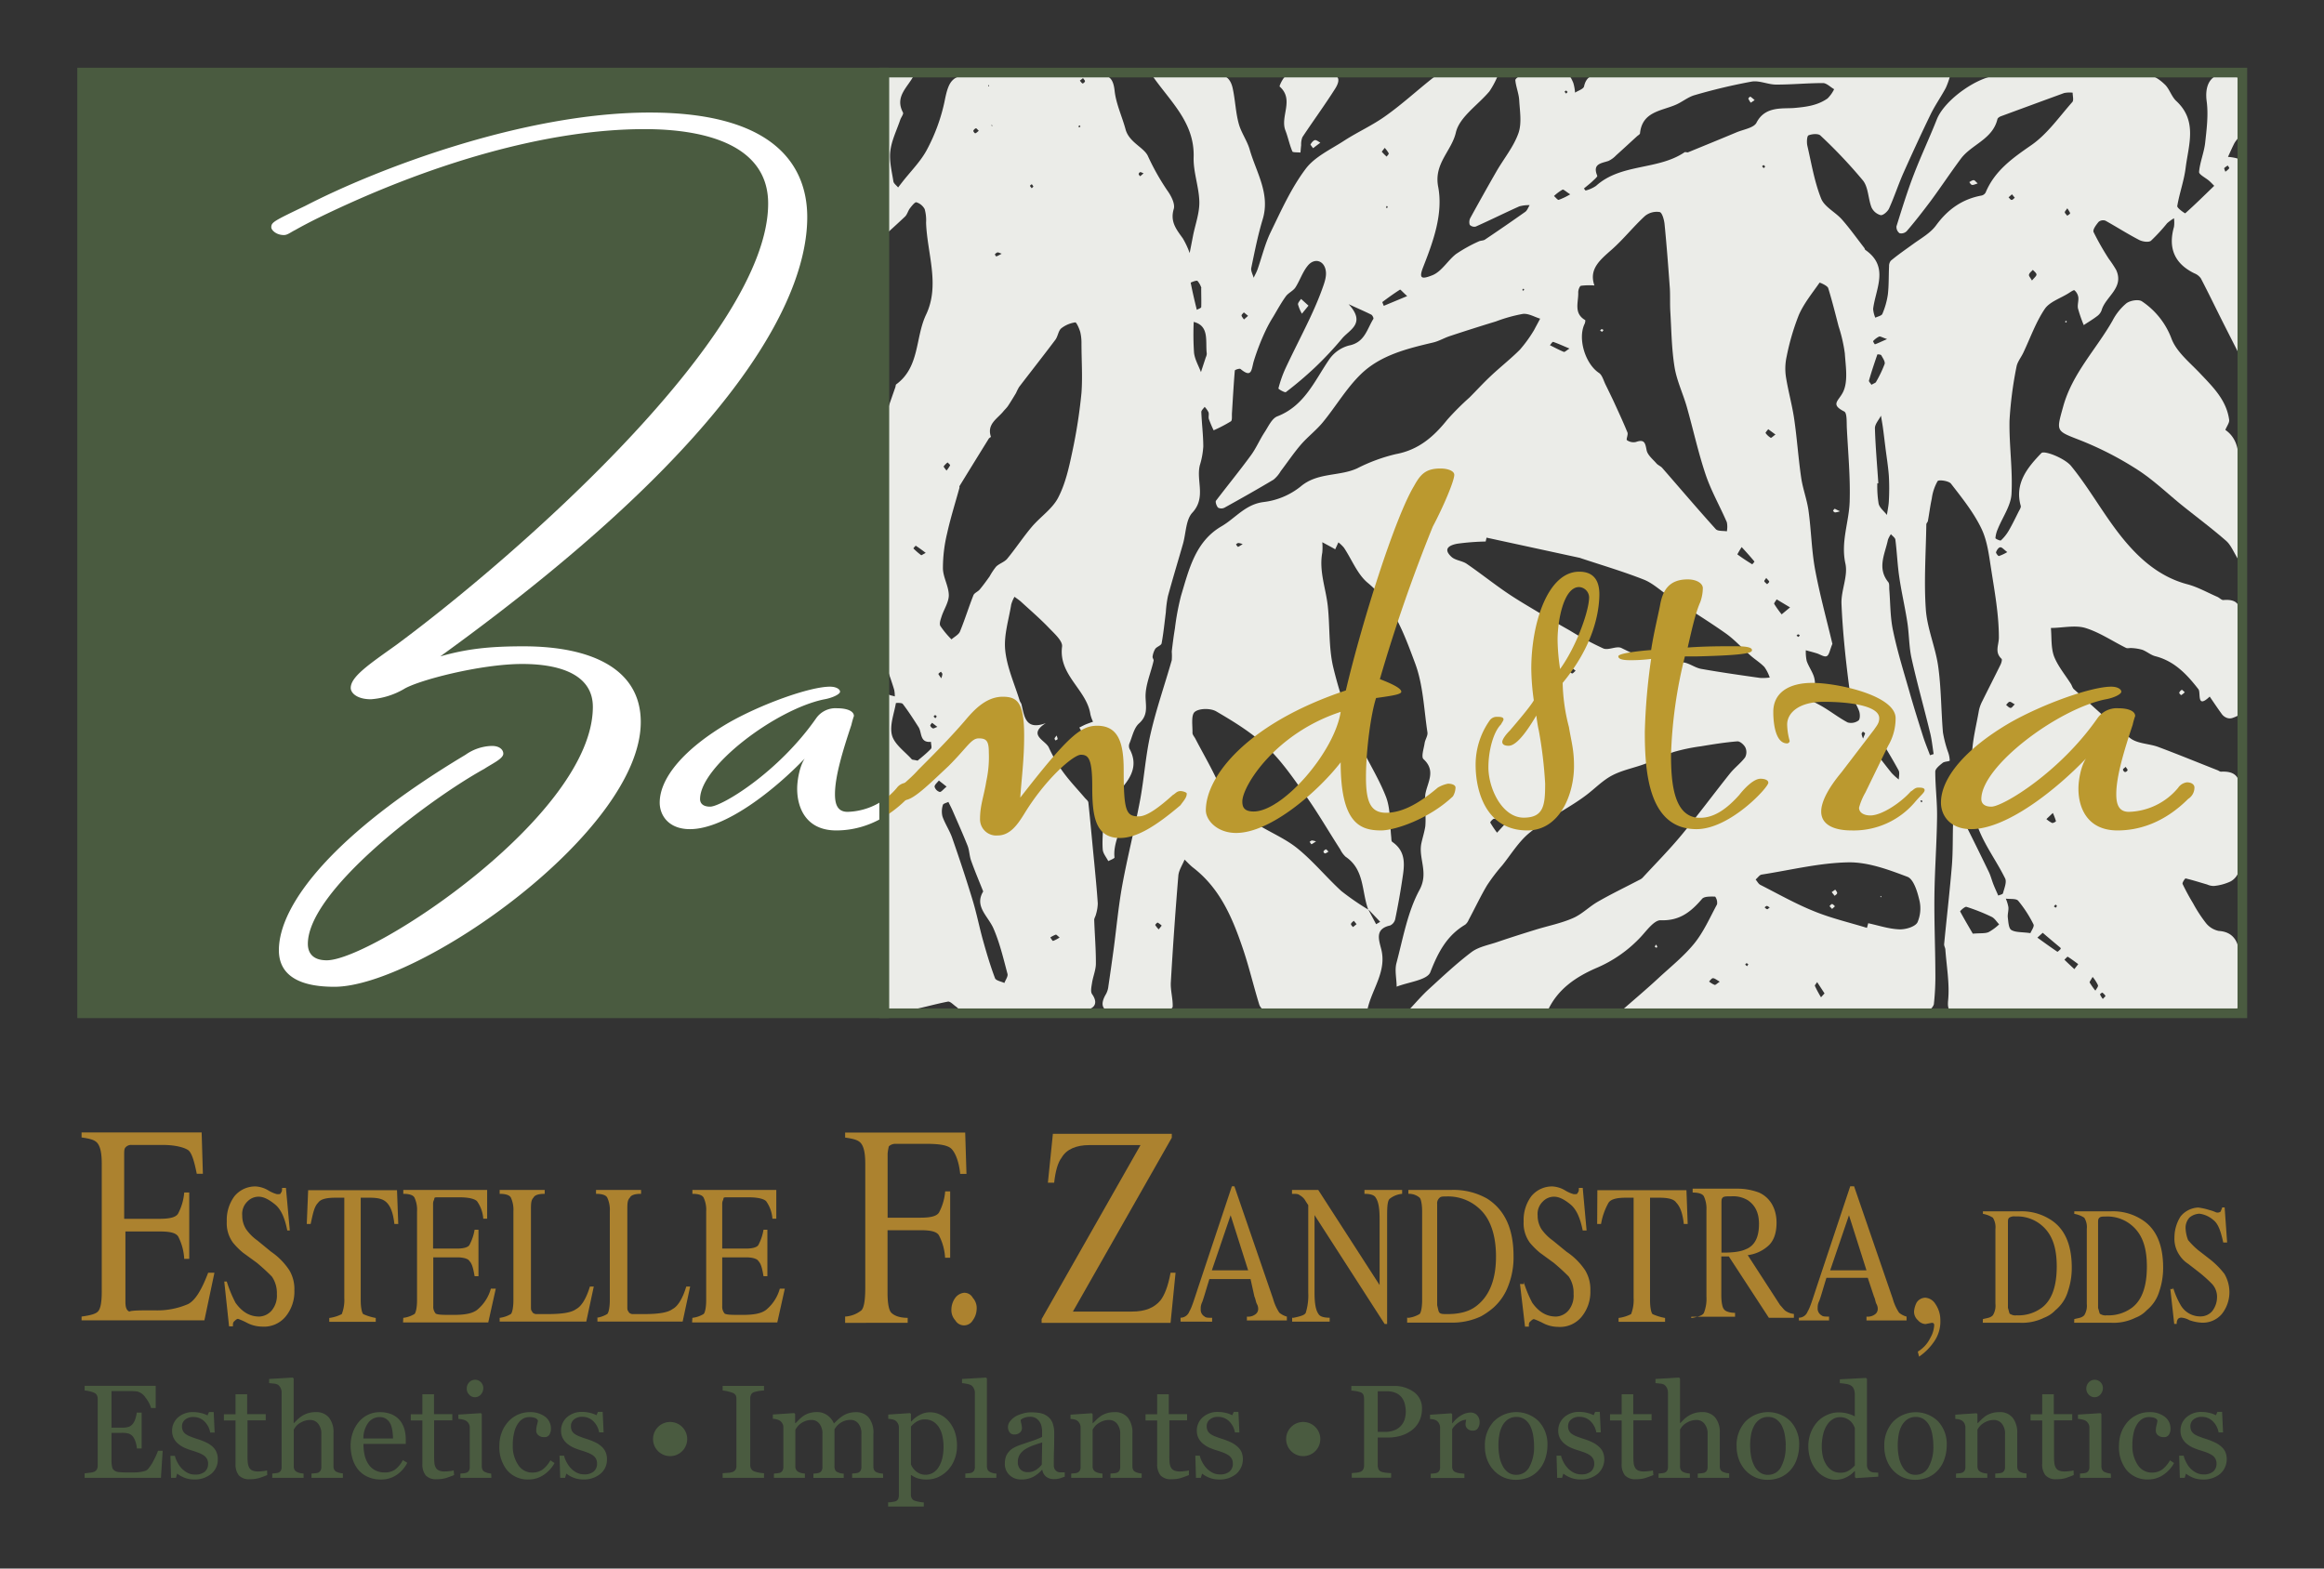<svg id="Layer_1" data-name="Layer 1" xmlns="http://www.w3.org/2000/svg" xmlns:xlink="http://www.w3.org/1999/xlink" width="600" height="405" viewBox="0 0 600 405"><rect x="0" y="0" width="600" height="405" fill="#333333" stroke="none"/><defs><style>.cls-1,.cls-3{fill:none;}.cls-2{fill:#ebece8;}.cls-3{stroke:#4a5b40;stroke-miterlimit:3.86;stroke-width:2.49px;}.cls-4{fill:#bb992f;}.cls-5{fill:#4a5b40;}.cls-6{clip-path:url(#clip-path);}.cls-7{fill:#fff;}.cls-8{fill:#ac822f;}</style><clipPath id="clip-path"><rect class="cls-1" x="21.2" y="18.74" width="207.07" height="242.89"/></clipPath></defs><title>Artboard 1</title><path class="cls-2" d="M348.18,78.54c4.6,5,.18,6.6-1.69,8.87a89.91,89.91,0,0,1-7,7.47,95,95,0,0,1-7.5,6.36c-.26.21-2-.79-1.93-.95a30.65,30.65,0,0,1,1.79-5.11c2-4.29,4.19-8.5,6.22-12.78,1.17-2.49,2.28-5,3.22-7.59.56-1.55,1.24-3.31,1-4.85-.4-2.77-3-3.46-4.7-1.31-1.32,1.63-2,3.78-3.13,5.55-.61.93-1.85,1.42-2.5,2.33-1.2,1.66-2.19,3.48-3.24,5.25a33.14,33.14,0,0,0-2,3.65,58.73,58.73,0,0,0-3.08,8c-.56,2.16-.52,4.23-3.37,1.84-.23-.2-1.45.21-1.47.4-.31,3.68-.51,7.36-.74,11-.05.73.11,1.86-.28,2.12a36.77,36.77,0,0,1-4.45,2.32,30.48,30.48,0,0,1-1.22-2.89c-.18-.54.08-1.22-.1-1.76a5.7,5.7,0,0,0-1-1.41c-.3.45-.87.9-.86,1.34.12,3,.5,5.92.51,8.89a20.58,20.58,0,0,1-.89,4.85c-1,4,1.69,8.33-1.94,12.25-1.69,1.83-1.63,5.27-2.4,8-1.29,4.5-2.66,9-3.89,13.52a29.19,29.19,0,0,0-.55,4.21c-.34,2.67-.6,5.35-1.09,8-.11.56-1.24.85-1.65,1.44a5.19,5.19,0,0,0-.68,2c-.06.33.34.75.26,1.06-.72,3.19-2.19,6.38-2.07,9.52.11,2.63.58,4.63-1.71,6.68-1.3,1.17-1.71,3.35-2.44,5.11a1.89,1.89,0,0,0,0,1.42c2.24,4.09.54,7.3-2.17,10.34-.32.35-.82,1-.7,1.21,3.84,5.76-1.64,10.95-1,16.51,0,.25-1,.63-1.61.94-.5-1-1.35-1.94-1.43-3-.34-4.35,1-8.62-1.32-13.09-1.3-2.52,0-6.35,0-9.59a6.85,6.85,0,0,0-1.24-2.74c-1.13-2-2.31-4-3.48-6.07.54-.26,1.07-.56,1.62-.79s1.27-.48,1.91-.71a9.75,9.75,0,0,1-.67-1.87c-.94-6.43-8.28-10.12-7.32-17.53.19-1.47-2.05-3.42-3.45-4.89-2.24-2.33-4.71-4.46-7.1-6.65-.53-.49-1.15-.88-1.73-1.32a8.72,8.72,0,0,0-.85,2c-.63,3.92-1.94,7.94-1.55,11.78.44,4.42,2.4,8.7,3.72,13,.11.37.42.68.5,1.05.73,3.14,1.05,6.73,6.27,4.79-4.84,3.08-.07,4.42.77,6.3a36.16,36.16,0,0,0,3.77,6.44c1.68,2.3,3.67,4.37,5.51,6.54.34.4.89.79.93,1.23.55,5.17,1,10.35,1.52,15.53.33,3.51.68,7,.91,10.54a10.67,10.67,0,0,1-.47,2.81c-.1.5-.47,1-.45,1.47.13,3.74.45,7.48.43,11.21,0,1.69-.75,3.36-1,5.06-.15.93-.42,2.19,0,2.82,1.69,2.39.62,3.73-1.62,4.17a37.17,37.17,0,0,1-7.09.4c-8.18,0-16.37.05-24.56,0-.63,0-1.24-.91-1.88-1.35s-1.46-1.37-2.05-1.26c-3.66.7-7.26,1.81-10.93,2.42-7.9,1.32-8.8.48-8.8-7.38,0-10.24-.05-20.47,0-30.7.07-12.42.27-24.85.34-37.27,0-3.75-.27-7.51-.32-11.26a11.5,11.5,0,0,1,.61-2.71c.4.81.83,1.61,1.22,2.43.78,1.66,1.45,3.37,2.36,4.95.25.44,1.18.49,1.81.72a8.6,8.6,0,0,0-.16-1.7c-2.58-8.63-7-16.56-6.1-26.31,1.08-11.79.44-23.73.66-35.61,0-1.15.85-2.28,1.26-3.44q2.25-6.39,4.48-12.79c.09-.24.06-.61.22-.73,6.11-4.47,4.9-12.11,7.71-18,3.65-7.67.28-15.8,0-23.72a10.71,10.71,0,0,0-.36-3.52,3.65,3.65,0,0,0-2.14-1.77c-.37-.11-1.2.94-1.68,1.57s-.69,1.59-1.27,2.14c-2.86,2.7-5.8,5.31-8.5,7.77.05.37-.13-.33-.13-1,0-13.53,0-27.07-.05-40.6,0-2.19.73-2.93,2.87-2.82,2.74.14,5.5,0,8.19,0-1.56,3.21-5.12,5.55-2.89,9.76.21.39-.49,1.24-.71,1.89-.91,2.68-2.23,5.32-2.56,8.07-.31,2.54.39,5.22.79,7.81.09.58.8,1.05,1.22,1.58l1.07-1.38c2.19-2.82,4.84-5.4,6.45-8.52a47,47,0,0,0,4.47-12.3c1.09-5.57,2.05-6.91,7.69-6.91,10.7,0,21.4,0,32.09,0,2.91,0,3.81,1.23,4.13,4.17.37,3.37,1.92,6.6,2.82,9.93s4.6,4.6,5.72,6.79a61.41,61.41,0,0,0,5,8.92c1,1.36,2.13,3.5,1.73,4.84-1,3.33.7,5.32,2.34,7.62a21,21,0,0,1,1.76,3.78c.3-1.52.59-3,.89-4.56.58-2.88,1.66-5.77,1.61-8.64-.07-3.85-1.59-7.71-1.47-11.54.28-9-6.05-14.39-10.71-21.12.84-.06,1.52-.16,2.19-.16,4.55,0,9.13.25,13.66-.1,3.18-.25,4.5,1.24,5,3.85.61,2.93.72,6,1.5,8.85.62,2.33,2.18,4.4,2.84,6.73,1.69,5.88,5.35,11.37,3.34,18-1.24,4.1-2.07,8.32-2.94,12.52-.16.77.39,1.69.61,2.55.34-.72.74-1.41,1-2.15,1.14-3.23,1.93-6.64,3.43-9.7,2.71-5.58,5.29-11.34,9-16.27,2.34-3.13,6.44-5,9.9-7.25s7.4-4,10.8-6.46c4.23-3,8.09-6.57,12.19-9.8a4.55,4.55,0,0,1,2.55-.76q5.25-.14,10.5,0a23.76,23.76,0,0,1,3.51.57,22.6,22.6,0,0,1-2,3.68c-3,3.57-7.75,6.64-8.67,10.63-1.11,4.81-5.72,8-4.57,14,1.32,6.94-1.22,14-3.83,20.64-1.12,2.87-.76,3.48,2.43,2.18,2.35-1,3.88-3.78,6-5.43a38.11,38.11,0,0,1,5.84-3.25c.5-.26,1.2-.18,1.65-.49q5.23-3.51,10.39-7.16c.52-.37.76-1.14,1.14-1.73a9,9,0,0,0-2.69.32C388.42,55,384.73,56.84,381,58.5a1.64,1.64,0,0,1-1.55-.45,2.34,2.34,0,0,1,.17-1.8c2.2-4,4.43-8,6.73-12,1.89-3.28,4.41-6.32,5.66-9.82.92-2.56.38-5.71.21-8.57-.1-1.74-.84-3.43-1-5.17,0-.37,1.12-1.23,1.75-1.25,4-.11,7.92-.13,11.88,0,.49,0,1.05,1.26,1.35,2a11.69,11.69,0,0,1,.44,2.48c.81-.53,2.17-.93,2.32-1.61.58-2.56,2.06-3.06,4.45-3.05q43.47.09,86.95.06a22.87,22.87,0,0,1,3.06.39,19.18,19.18,0,0,1-1.07,3c-1.28,2.38-2.86,4.61-4,7-2.42,5-4.72,10-7,15.1-1.31,3-2.3,6.05-3.63,9-.36.8-1.55,1.85-2.19,1.74a3.69,3.69,0,0,1-2.35-2c-.88-2.26-.8-5.13-2.18-6.91A128.34,128.34,0,0,0,470,35c-.55-.55-2.19-.43-3.09-.05-.41.18-.49,1.79-.3,2.65,1.06,4.59,1.83,9.32,3.56,13.66.86,2.17,3.68,3.5,5.38,5.42,2.05,2.33,3.86,4.88,5.77,7.34.12.16.13.42.28.52,6.24,4.35,2.64,10,2,15.21a7,7,0,0,0,.56,2.28c.63-.32,1.64-.5,1.83-1a20,20,0,0,0,1.41-5c.28-2.4.19-4.84.31-7.26a2.21,2.21,0,0,1,.45-1.45C490,65.78,492,64.41,493.94,63s4.42-2.8,5.87-4.76c3-4.12,6.74-6.83,11.78-7.75a1.62,1.62,0,0,0,1.05-.78c2.35-5.63,6.91-8.85,11.78-12.22,4.14-2.86,7.2-7.3,10.61-11.15.41-.46.07-1.59.08-2.41a7.28,7.28,0,0,0-2.2.09c-5.47,2-10.9,4-16.33,6-.35.13-.82.44-.89.74C514.44,36,509,37.27,506.23,41s-5.12,7.3-7.77,10.89c-2,2.66-4,5.25-6.18,7.78a2,2,0,0,1-1.86.55,2,2,0,0,1-.79-1.81c1.4-4.47,2.79-9,4.46-13.32,1.84-4.8,4.05-9.46,5.94-14.24,2-5.13,10.91-11.44,16.38-11.44,12.81,0,25.62-.07,38.42.11,1.41,0,3,1.26,4.13,2.35s1.68,3.08,2.9,4.21c5.55,5.14,3.16,11.36,2.42,17.27-.41,3.32-1.61,6.54-2.16,9.85-.09.52,2,1.95,2.06,1.87,2.57-2.28,5-4.7,7.48-7.09-.43-.43-.85-.89-1.31-1.29-.9-.79-2.66-1.62-2.6-2.31.22-2.53,1.29-5,1.57-7.51.39-3.55.86-7.22.39-10.72-.72-5.35,2.12-8.23,7.38-6.6a2.51,2.51,0,0,1,1.14,1.93c.1,4.36.13,8.72,0,13.07,0,.86-1,1.68-1.43,2.55-.57,1.12-1.06,2.27-1.59,3.41a11.93,11.93,0,0,1,2.33.38,1.45,1.45,0,0,1,.72,1.12q0,24,0,47.93c0,.17-.15.33-.45,1-1.51-3-2.88-5.67-4.23-8.36-1.79-3.57-3.52-7.16-5.37-10.7a3.74,3.74,0,0,0-1.69-1.31q-7.61-3.72-5.25-12a8.15,8.15,0,0,0,0-2.21,10.93,10.93,0,0,0-1.78,1.29,47,47,0,0,1-4.16,4.51c-.58.47-2.13.25-3-.18-3-1.55-5.81-3.36-8.76-5a1.82,1.82,0,0,0-1.75.3c-.63.76-1.58,2-1.31,2.64a68.14,68.14,0,0,0,3.92,6.89,31,31,0,0,1,1.9,2.87c2.17,4.67-2.77,6.88-3.76,10.47a3.28,3.28,0,0,1-1.22,1.53c-1.08.82-2.25,1.51-3.38,2.26a36.7,36.7,0,0,1-1.48-4.28c-.2-.92.2-2,.08-2.93a3,3,0,0,0-1-1.78c-.19-.15-1.05.48-1.58.8-2.09,1.31-4.86,2.18-6.11,4.06-2.31,3.44-3.72,7.49-5.52,11.28-.58,1.22-1.55,2.38-1.76,3.66a98.25,98.25,0,0,0-1.79,13.82c-.13,6.34.86,12.72.51,19-.17,3-2.32,6-3.53,9a7.42,7.42,0,0,0-.62,2.37c0,.19,1.25.75,1.42.59a10.85,10.85,0,0,0,2-2.49c.93-1.6,1.74-3.28,2.57-4.94.25-.48.67-1.1.54-1.52-1.65-5.86,1.88-10,5.33-13.59.73-.76,6,1.3,7.67,3.32,4.78,5.85,8.43,12.62,13.17,18.49,4.42,5.47,9.69,10.17,16.89,12.07,2.67.71,5.15,2.13,7.71,3.24.55.24,1.07.86,1.56.82,5.24-.44,4.17,3.28,4.17,6.26,0,7.73,0,15.45-.07,23.18,0,.35-1.09.77-1.73,1a2.19,2.19,0,0,1-1.43,0,2.85,2.85,0,0,1-1.28-.9c-1.11-1.51-2.14-3.07-3.2-4.61-3.47,3.3-2.22-1-2.91-1.9-3-3.85-6.19-7.27-11.15-8.53-1.17-.3-2.18-1.22-3.33-1.65a12.05,12.05,0,0,0-2.77-.45c-.48-.06-1.06.15-1.45-.05-3.5-1.73-6.81-4-10.49-5.14-2.72-.8-5.92,0-8.9,0,.22,2.45,0,5.08.8,7.3,1,2.57,2.88,4.79,4.38,7.17.27.44.39,1,.75,1.34,4.81,4.28,9.47,8.75,14.57,12.66,1.89,1.45,4.88,1.38,7.26,2.27,5.13,1.92,10.19,4,15.28,6,.3.12.61.39.91.37,5.19-.27,4.91,3.13,4.81,6.77-.17,6.2.06,12.41-.15,18.61a4.52,4.52,0,0,1-2.2,2.95,13.16,13.16,0,0,1-4.33,1.18,4.15,4.15,0,0,1-1.74-.38c-1.85-.53-3.69-1.13-5.57-1.57-.15,0-.91,1.11-.77,1.43a57,57,0,0,0,2.71,5,36.16,36.16,0,0,0,3.3,5.07,5.66,5.66,0,0,0,3.33,2.06c3.67.22,5,2.68,5.27,5.57a120.87,120.87,0,0,1,0,13.46,2.5,2.5,0,0,1-1.68,1.78c-8,0-16.09-.19-24.13-.22-4.19,0-8.37.25-12.55.31-4.49,0-9,0-13.47,0h-20.8c-2,0-2.77-.27-2.51-3,.41-4.26-.39-8.65-.71-13,0-.52-.37-1-.32-1.53.65-6.75,1.44-13.48,2-20.24.31-3.84.17-7.72.33-11.58a10,10,0,0,1,.71-2.41,9.29,9.29,0,0,1,1.68,1.83c2.32,4.56,4.57,9.15,6.8,13.76.49,1,.77,2.15,1.19,3.22s.84,1.95,1.26,2.92c.42-.19,1.15-.31,1.22-.6.33-1.25,1-2.83.58-3.78-2.44-5-6.13-9.66-7.58-14.93s-1.13-11.2-1-16.82c.08-3.9,1.12-7.79,1.79-11.67a9.43,9.43,0,0,1,.86-2.38c1.56-3.16,3.18-6.3,4.73-9.47.22-.45.45-1.29.25-1.48-1.86-1.74-.69-3.54-.69-5.52,0-5.9-1.09-11.81-2-17.68-.57-3.61-1-7.42-2.6-10.62-2-4.1-4.95-7.76-7.76-11.4-.58-.74-3.16-1.09-3.46-.66a12.39,12.39,0,0,0-1.5,4.51c-.42,1.9-.65,3.85-1,5.77-.06.31-.41.59-.41.89-.11,7.31-.64,14.66-.13,21.93.35,5,2.51,9.79,3.2,14.78.78,5.6.74,11.31,1.22,17a30.39,30.39,0,0,0,1.27,4.94,7.07,7.07,0,0,1,.48,2.32c0,.25-1.34.21-1.82.6-.78.63-1.91,1.5-1.91,2.27,0,3.92.52,7.85.46,11.76-.08,6.76-.6,13.52-.68,20.28-.08,6.53.21,13.08.24,19.62a66.07,66.07,0,0,1-.39,8.44,2.87,2.87,0,0,1-2.09,1.83q-37.23.14-74.47.05a29.17,29.17,0,0,1-3.78-.52c3.2-2.8,6.19-5.32,9.08-8,3.23-3,6.7-5.75,9.44-9.13,2.42-3,4-6.64,5.85-10.07a2.71,2.71,0,0,0-.49-2c-1.16,0-2.8-.1-3.38.59-2.85,3.33-5.78,5.71-10.67,5.52-1.65-.06-3.56,2.57-5.07,4.22A33.59,33.59,0,0,1,412,250c-5.19,2.28-9.75,5.36-12.31,10.73a1.67,1.67,0,0,1-1.3.67q-16.14,0-32.28-.06a13.19,13.19,0,0,1-2.39-.53c1.87-2,3.42-3.82,5.18-5.42,3.59-3.28,7.15-6.64,11-9.55,1.79-1.35,4.28-1.8,6.48-2.54,3.34-1.14,6.7-2.21,10.08-3.25,3.22-1,6.58-1.64,9.66-3,2.33-1,4.22-3,6.46-4.26,3.48-2,7.09-3.73,10.64-5.59a2.89,2.89,0,0,0,.82-.53c3.39-3.68,6.92-7.24,10.11-11.09,4.29-5.18,8.28-10.6,12.48-15.86,1.19-1.48,2.77-2.65,3.91-4.16a2.9,2.9,0,0,0,.08-2.54c-.36-.73-1.41-1.66-2.08-1.6-3.16.25-6.3.76-9.43,1.28a47.21,47.21,0,0,0-6.92,1.44c-2.54.82-4.91,2.13-7.41,3.06-2.82,1.06-5.89,1.62-8.53,3-2.41,1.25-4.39,3.32-6.59,5-1,.77-2.06,1.49-3.12,2.18-3.95,2.56-8.18,4.77-11.78,7.75-2.72,2.26-4.66,5.49-6.92,8.31a46.31,46.31,0,0,0-3.92,5.15c-1.72,2.89-3.17,6-4.75,8.93a3.16,3.16,0,0,1-.89,1.23c-4.76,2.83-7,7.14-9,12.26-.78,2.06-5.67,2.55-8.7,3.75,0-2-.55-4.19-.05-6.09,1.7-6.4,2.86-13.19,5.95-18.89,2.46-4.52-.37-8.17.5-12.12.32-1.45.78-2.87,1-4.33a22.46,22.46,0,0,0,0-3.48,27.82,27.82,0,0,1,0-4.74c.51-3.07,2.86-6.05-.47-9.1-.64-.59.09-2.75.3-4.16.15-.94.85-1.89.72-2.75-.91-6-1.1-12.27-3.18-17.83-2.8-7.48-5.51-15.23-12.2-20.75-2.71-2.23-4.11-6-6.16-9.08a8.76,8.76,0,0,0-1.45-1.4l-.82,1.79-.66-.38L341.38,140a14.19,14.19,0,0,1,0,2.69c-.89,4.75.92,9.19,1.42,13.78.56,5.16.22,10.47,1.33,15.48a110.1,110.1,0,0,0,5.9,17.88c2.25,5.43,5.65,10.4,7.78,15.87,1.23,3.17,1,6.92,1.37,10.42.05.43,0,1.08.27,1.26,3.81,2.61,3.1,6.36,2.54,10-.5,3.33-1.1,6.65-1.78,9.95a2.4,2.4,0,0,1-1.31,1.63c-3.85.85-3,3.44-2.33,6,1.58,5.93-2.53,10.57-3.57,15.91-.05.26-.76.56-1.16.55-8.31-.08-16.62-.16-24.93-.37a2.65,2.65,0,0,1-1.78-1.61c-1.44-4.63-2.54-9.37-4.08-14-2.71-8.08-5.9-15.92-13-21.4-.8-.62-1.48-1.39-2.22-2.09-.55,1.38-1.49,2.73-1.61,4.14q-1.14,13.76-1.94,27.54c-.12,2.07.54,4.18.48,6.26,0,.53-1.39,1.44-2.16,1.47q-6.33.21-12.67,0c-3.33-.11-4.11-1.85-2.37-4.72a5.51,5.51,0,0,0,.6-2q.7-4.74,1.35-9.5c.74-5.54,1.24-11.12,2.24-16.61,1.34-7.32,3.2-14.54,4.58-21.85,1.07-5.7,1.42-11.56,2.72-17.21,1.47-6.41,3.66-12.65,5.47-19a15.33,15.33,0,0,0,0-2.25c.23-2,.49-4,.82-6a64.84,64.84,0,0,1,1.57-8.38c2.05-6.79,3.68-14,10.44-17.94,3.61-2.09,6.18-5.72,10.95-6.28a18.88,18.88,0,0,0,9.49-4c4.38-3.7,9.93-2.56,14.6-4.69a44.33,44.33,0,0,1,10-3.68c5.84-1.08,9.75-4.48,13.26-8.88a70.16,70.16,0,0,1,5.72-5.72c1.86-1.86,3.63-3.81,5.55-5.6,2.44-2.3,5.1-4.38,7.46-6.74a34.43,34.43,0,0,0,3.41-4.64,9.81,9.81,0,0,0,.56-1c.43-.8.86-1.59,1.28-2.39-1.49-.45-3-1.39-4.45-1.23A39.7,39.7,0,0,0,386.19,83q-6,1.83-11.89,3.78c-1.45.48-2.8,1.3-4.28,1.65-6.74,1.59-13.6,3.26-18.67,8.18-3.75,3.64-6.46,8.33-9.81,12.4-1.71,2.09-3.93,3.77-5.7,5.82s-3.47,4.56-5.2,6.84a8.07,8.07,0,0,1-1.85,2.18c-4.17,2.49-8.4,4.88-12.65,7.23a1.82,1.82,0,0,1-1.66,0c-.4-.42-.77-1.49-.53-1.81,3-3.94,6.11-7.74,9-11.7,1.35-1.83,2.25-4,3.5-5.91,1-1.5,1.89-3.6,3.33-4.16,7-2.71,9.6-9.16,13.39-14.69a9,9,0,0,1,5.12-3.6c4.06-.79,4.62-4.22,6.28-6.87.12-.19-.23-.93-.53-1.09C352.58,80.51,351,79.84,348.18,78.54Zm5.1,156.34,2,3.75,1.05-.61L353.46,235s-.12,0-.18-.06c-1.77-4.65-.92-10.4-5.87-13.72a6.36,6.36,0,0,1-1.39-1.9c-3-4.64-5.74-9.41-8.92-13.89s-6.25-9-10.15-12.68-8.4-6.4-12.93-9.06c-1.44-.85-4.39-.84-5.56.12-1,.82-.55,3.54-.59,5.42,0,.52.5,1,.78,1.57,2.12,4.08,4.49,8.06,6.29,12.28,1.92,4.48,5.48,7.12,9.31,9.54,3.53,2.24,7.52,3.85,10.73,6.45,4.06,3.29,7.43,7.43,11.32,11A66.56,66.56,0,0,0,353.28,234.88ZM411.64,73.71a17.08,17.08,0,0,0-3.47.08c-.36.08-.73,1.13-.71,1.71.1,2.48-1.26,5.37,1.78,7.14.12.07,0,.75-.18,1.08-1.76,3.83.26,10.25,3.74,12.56.85.56,1.18,1.94,1.7,3,.68,1.36,1.33,2.74,2,4.12,1.25,2.74,2.53,5.47,3.67,8.26.23.58-.41,1.8-.12,2a2.91,2.91,0,0,0,2.31.46c2.26-.8,2.4.33,2.76,2.15.26,1.25,1.6,2.31,2.53,3.38.4.47,1.08.7,1.49,1.16,4.61,5.28,9.14,10.62,13.83,15.81.52.58,1.89.4,2.86.57a6,6,0,0,0,0-2.34c-1.78-4.13-4.05-8.08-5.48-12.32-1.94-5.77-3.23-11.76-4.9-17.62-1-3.42-2.58-6.71-3.13-10.18-.76-4.73-.8-9.58-1.09-14.39-.11-2,0-4-.12-5.94-.4-5.52-.81-11-1.36-16.54-.11-1.12-.64-3-1.27-3.11a4.83,4.83,0,0,0-3.77,1c-3,2.75-5.55,6-8.59,8.69S410.15,69.47,411.64,73.71ZM279.21,88.33a12.06,12.06,0,0,0-.3-2.55c-.26-.94-1-2.59-1.3-2.54A7.62,7.62,0,0,0,274,84.77c-.77.65-.85,2-1.5,2.92-3.09,4.11-6.27,8.15-9.4,12.24a14.79,14.79,0,0,0-.78,1.54c-.67,1.12-1.35,2.24-2.07,3.33-.34.51-.81.93-1.21,1.42-1.57,1.93-4.32,3.29-3.21,6.56,0,.08-.43.28-.56.49q-3.79,6.11-7.55,12.24c-.06.1,0,.26,0,.39-1.08,3.92-2.31,7.81-3.19,11.78a38.5,38.5,0,0,0-1.09,9c0,2.33,1.49,4.63,1.52,7,0,1.8-1.24,3.6-1.84,5.43-.26.81-.68,1.92-.35,2.5a23,23,0,0,0,2.88,3.48c.75-.67,1.83-1.2,2.18-2,1.27-3.08,2.25-6.28,3.48-9.39.24-.61,1.17-.93,1.64-1.5.9-1.08,1.73-2.23,2.55-3.38a17,17,0,0,1,1.68-2.52c.83-.8,2.12-1.17,2.83-2,2.2-2.66,4.1-5.56,6.32-8.2s5.31-4.65,6.84-7.56c1.88-3.59,2.8-7.76,3.65-11.78a134.56,134.56,0,0,0,2.39-15.31C279.52,97.27,279.21,93.18,279.21,88.33Zm104.58,50.49-.23,1a62.84,62.84,0,0,0-7.28.56c-1.71.31-4,1.14-1.55,3.4,1,.92,2.74,1,3.9,1.77,3.46,2.37,6.76,5,10.22,7.37,2.52,1.73,5.16,3.28,7.79,4.85q4.26,2.56,8.6,5a79.53,79.53,0,0,0,8.72,4.67c1.31.54,3.41-.73,4.64-.13,3.81,1.88,5.12,2.49,8.72,2.55.26,0,.48.45.76.53a13.8,13.8,0,0,0,2.67.56,29.77,29.77,0,0,1,4.13.12c1.49.33,2.84,1.37,4.33,1.64,5,.89,10.11,1.61,15.18,2.33a13.22,13.22,0,0,0,2.51-.1,10.3,10.3,0,0,0-1.37-2.71c-1.07-1.12-2.44-1.95-3.62-3-2.16-1.9-4.1-4.1-6.44-5.74-4.75-3.34-9.71-6.37-14.57-9.55-2.19-1.43-4.17-3.37-6.55-4.3-5.33-2.1-10.85-3.72-16.29-5.53a1.07,1.07,0,0,0-.19-.07Zm89.29,27.43c-.66,1.55-.81,2.84-1.45,3.16s-1.7-.45-2.58-.72-1.89-.53-2.83-.79a11,11,0,0,0,.23,2.78c.45,1.3,1.27,2.46,1.76,3.75.27.71.52,2.08.23,2.26a8.87,8.87,0,0,1-3.1.92,10.69,10.69,0,0,1-2.11-.07,14.33,14.33,0,0,0,2.23,2.18c1.68,1,3.52,1.81,5.22,2.82,2.14,1.28,4.14,2.83,6.35,4a3.23,3.23,0,0,0,2.78-.5c.44-.33.44-1.68.18-2.41-.76-2.09-2.28-4-2.56-6.15-.93-7.14-1.69-14.32-2-21.51-.16-3.48,1.74-7.22,1-10.48-1.22-5.63.95-10.69,1.11-16,.19-6.29-.41-12.61-.73-18.91-.08-1.5.09-3.94-.68-4.33-3.65-1.86-1.46-2.68-.31-5,1.36-2.75.69-6.62.47-10a39,39,0,0,0-1.61-7C473.84,81,473,77.63,472,74.4c-.22-.68-2.19-1.47-2.23-1.42-1.9,2.73-4.06,5.37-5.37,8.38A61.74,61.74,0,0,0,461.28,92a14.49,14.49,0,0,0-.21,5.21c.57,3.67,1.6,7.27,2.14,10.94.74,5,1.07,10.15,1.81,15.2.42,2.88,1.51,5.67,1.9,8.56.7,5,.77,10.16,1.69,15.14C469.84,153.63,471.63,160.13,473.08,166.25ZM435.76,39.35c3.94-1.62,8.28-3.38,12.59-5.19,1.79-.75,4.45-1.13,5.14-2.49,2.24-4.38,6.84-3.53,9.85-3.8,3.2-.29,5.94-.68,8.48-2.44a8.8,8.8,0,0,0,1.71-2.4c-1-.56-1.92-1.57-2.88-1.58-4,0-8.07.4-12.1.39-2.12,0-4.32-1.12-6.33-.77a147,147,0,0,0-14.72,3.5c-1.75.5-3.25,1.82-5,2.54-3.74,1.57-8.51,1.77-9.09,7.29,0,.29-.52.55-.8.81-1.79,1.63-3.56,3.28-5.36,4.89a6.54,6.54,0,0,1-2,1.46c-1.88.62-4.17.73-2.88,3.81.11.27-.8,1-1.3,1.5-.68.63-1.43,1.2-2.14,1.8.16.18.39.55.46.52A8.74,8.74,0,0,0,412.05,48c6.5-5.87,15.95-4,22.87-8.69C435,39.23,435.18,39.3,435.76,39.35ZM482,239.58l.33-1.2c2.65.57,5.29,1.47,8,1.58,1.61.07,4.07-.64,4.71-1.79a9.08,9.08,0,0,0,.43-6c-.5-2.11-1.47-5.18-3-5.77-4.89-1.85-10.17-3.82-15.26-3.74-7.48.13-14.94,2-22.4,3.16-.57.09-1,.83-1.55,1.27.4.47.71,1.12,1.21,1.38,4.57,2.32,9.05,4.87,13.79,6.78C472.7,237.08,477.43,238.18,482,239.58ZM498.28,195l.94-.3c-.31-1.95-.49-3.93-1-5.84-1.53-6.3-3.3-12.55-4.7-18.87-.67-3-.62-6.21-1.09-9.29-.6-3.93-1.52-7.8-2.09-11.73-.47-3.19-.59-6.42-1-9.62-.06-.51-.75-.95-1.15-1.42a6.1,6.1,0,0,0-.77,1.44c-.75,3.63-2.87,7.28.08,10.93.35.43.22,1.27.27,1.92.29,3.59.22,7.26,1,10.76,1.09,5.23,2.69,10.35,4.16,15.49,1.13,4,2.37,7.91,3.61,11.84C497.06,191.89,497.7,193.44,498.28,195ZM253.84,230.17c-1.15-2.88-2.22-5.4-3.14-8-.43-1.22-.42-2.59-.89-3.79-1.19-3-2.54-6-3.84-9-.34-.79-.75-1.55-1.12-2.32-.5.25-1.34.42-1.42.78a5.44,5.44,0,0,0-.1,3c.67,1.9,1.85,3.62,2.51,5.53,1.85,5.29,3.62,10.62,5.25,16,1.06,3.47,1.75,7.05,2.73,10.54.91,3.26,1.88,6.51,3.07,9.67.24.62,1.59.83,2.42,1.23.28-.8,1-1.71.79-2.39-1.06-4-2-8-3.63-11.74C255,236.43,251.51,234,253.84,230.17ZM236.9,196.4c1-.83,2.3-1.86,3.45-3.06.3-.32,0-1.18,0-1.8-2.93.3-2.3-2.38-3.2-3.79-1.31-2.05-2.62-4.1-4.08-6-.26-.34-1.76-.26-1.77-.21-.48,2.79-1.69,5.82-1,8.33.65,2.36,3.31,4.17,5.11,6.2C235.55,196.19,235.89,196.16,236.9,196.4Zm248-71.62h-.22a27.36,27.36,0,0,0,.34,5.3c.27,1.07,1.4,1.93,2.14,2.88.17-1.22.45-2.44.5-3.67a58.85,58.85,0,0,0,0-6.37c-.18-2.52-.6-5-.91-7.53-.21-1.67-.4-3.34-.63-5-.14-1-.33-2-.5-3.06-.55,1.09-1.59,2.19-1.56,3.27C484.2,115.33,484.63,120.05,484.94,124.78Zm39.3,116.16c.25-.64,1.07-1.73.8-2.26a31.54,31.54,0,0,0-3.95-6.1c-.54-.63-2.1-.39-3.2-.55a10.18,10.18,0,0,1,.67,2.21c.08.88-.25,1.8-.15,2.67.14,1.13.2,2.76.9,3.21C520.37,240.79,522,240.62,524.24,240.94Zm-14.91.14c2.07-.18,3.21,0,4.13-.41a13.07,13.07,0,0,0,2.71-2c-.64-.66-1.16-1.57-1.94-1.94a49.11,49.11,0,0,0-6.5-2.58c-.4-.13-1.69,1.08-1.63,1.19C507.17,237.4,508.38,239.43,509.33,241.08Zm-201.1-158a71.24,71.24,0,0,0,.08,8c.2,1.72,1.16,3.35,1.79,5,.41-1.28.84-2.55,1.25-3.82a2.44,2.44,0,0,0,.25-.95C311.16,88.18,312.32,84.18,308.23,83.13ZM482.54,191.35a17.39,17.39,0,0,0,1.17,2.19c1.52,2.05,3.07,4.08,4.67,6.06a14.76,14.76,0,0,0,1.85,1.67c0-.8.27-1.75-.06-2.36-1.58-2.91-3.3-5.73-5-8.53a1.45,1.45,0,0,0-1.35-.46C483.3,190.15,483,190.78,482.54,191.35Zm.63-92c.65-.39,1.05-.48,1.17-.72A31.15,31.15,0,0,0,486.56,94c.2-.62-.47-1.56-.87-2.28-.11-.2-1-.26-1-.2-.77,2.24-1.53,4.49-2.17,6.76C482.44,98.54,483,99,483.17,99.39Zm-173-25a5.24,5.24,0,0,0-1-1.81c-.26-.24-1.77.4-1.76.46.46,2.35,1,4.68,1.58,7,.4-.24,1.12-.45,1.14-.72C310.18,77.85,310.12,76.37,310.12,74.37Zm53.13,2.1c-1.13-1-1.74-1.74-1.85-1.67-1.56,1-3.06,2.07-4.54,3.19-.08.06.22.62.34,1ZM527.38,240.85,526,242.1c1.71,1.23,3.41,2.47,5.16,3.64.09.06.59-.45.87-.73,0,0,0-.27-.13-.35C530.45,243.45,529,242.24,527.38,240.85Zm-77.72-99.59a20.87,20.87,0,0,0-1.12,1.88c1.24.92,2.53,1.76,3.85,2.57,0,0,.61-.67.56-.72C452,143.83,451,142.72,449.66,141.26Zm12.49,15.57-3.46-2.07c-.23.4-.75,1-.63,1.18a27.5,27.5,0,0,0,1.92,2.69ZM389,212.27a22.92,22.92,0,0,0-3.25-.88c-.31,0-1.09.88-1,1A25,25,0,0,0,386.5,215ZM405.21,90c-1.71-.72-2.95-1.29-4.23-1.73-.16-.06-.55.55-.83.86,1.19.59,2.37,1.23,3.59,1.73C404,90.94,404.4,90.48,405.21,90Zm.19-39.82c-1.08-.67-1.73-1.34-2-1.21a12.09,12.09,0,0,0-2.2,1.64c.41.34.89,1,1.2,1A17.22,17.22,0,0,0,405.4,50.17ZM535.55,250.23l1-1.29c-.89-.65-1.77-1.33-2.71-1.91-.09-.06-.57.5-.86.77C533.74,248.55,534.54,249.29,535.55,250.23ZM244.39,203.11l-2-1.58c-.4.54-1.13,1.09-1.1,1.61a1.94,1.94,0,0,0,1.31,1.34C243,204.55,243.53,203.79,244.39,203.11ZM471.05,256.5l-1.91-2.92c-.21.36-.67.83-.57,1a30.41,30.41,0,0,0,1.57,2.92Zm69.21-4.26c-.44.82-.85,1.28-.75,1.46a17.5,17.5,0,0,0,1.47,2.09c.24-.47.76-1,.67-1.39A9.44,9.44,0,0,0,540.26,252.24ZM241.13,196.91c-.58.75-1.25,1.28-1.16,1.55.18.53.79.9,1.22,1.33.36-.37,1-.76,1-1.12S241.64,197.7,241.13,196.91Zm277.1-54.36c-.85-.62-1.34-1.27-1.8-1.24s-.91.74-1.1,1.26c-.08.23.56,1.05.74,1A10.75,10.75,0,0,0,518.23,142.55ZM239,142.76c-1-.78-1.8-1.35-2.58-1.86a4,4,0,0,0-.61.7,18.93,18.93,0,0,0,2,1.74C237.89,143.43,238.31,143.1,239,142.76Zm285.6-70.32c.59-.73,1.17-1.14,1.17-1.55s-.6-.81-.93-1.21c-.37.4-.89.76-1,1.24C523.72,71.21,524.19,71.69,524.61,72.44ZM487.2,87.55c-1.25-.41-1.76-.77-2.07-.64a4.89,4.89,0,0,0-1.53,1.16c-.07.07.39.85.46.83C484.68,88.7,485.28,88.4,487.2,87.55ZM530,209.91l-1.67,1.58a6.86,6.86,0,0,0,1.47,1c.27.1,1.06-.4,1-.47A17.38,17.38,0,0,0,530,209.91ZM458.39,112.2l-1.88-1.38c-.24.33-.75.86-.67,1a4.38,4.38,0,0,0,1.34,1.23C457.32,113.1,457.77,112.63,458.39,112.2ZM444,253.47c-.8-.44-1.27-.88-1.76-.9-.33,0-.69.55-1,.86a5.54,5.54,0,0,0,1.43.87C442.93,254.37,443.33,253.91,444,253.47ZM357.5,38.18c-.38.52-.8,1-.75,1A12.5,12.5,0,0,0,358,40.44c.2-.29.61-.67.54-.84A7.4,7.4,0,0,0,357.5,38.18ZM273.57,242.06c-.51-.38-.83-.79-1-.73a6.75,6.75,0,0,0-1.41.73c.25.31.56.92.73.88A8.17,8.17,0,0,0,273.57,242.06Zm246.6-60.19c-.63-.33-1-.71-1.34-.66s-.61.51-.91.79c.36.28.7.71,1.1.78S519.63,182.32,520.17,181.87ZM244.36,121.5a6.58,6.58,0,0,0,.93-1.35c.05-.15-.41-.49-.64-.75a5.1,5.1,0,0,0-1,1C243.55,120.53,244,121,244.36,121.5Zm77.86-39.95-1.09-.89c-.22.28-.62.57-.59.83s.4.67.62,1ZM299.92,239a4.45,4.45,0,0,0-1.06-.79c-.11,0-.65.54-.6.64a6.35,6.35,0,0,0,.89,1.12Zm50.31-.38-.71-.87c-.26.26-.65.49-.72.8s.32.55.5.83Zm56.55-65.45c-.47-.32-.76-.67-1.06-.68s-.68.54-.62.67a1.24,1.24,0,0,0,.77.72C406.08,173.94,406.38,173.52,406.78,173.19Zm112.66-123-.88.78c.26.24.5.65.78.67s.55-.35.83-.56Zm14.29,3.61c-.34.52-.69.83-.65,1.06s.41.58.64.87c.26-.22.74-.46.73-.66S534.09,54.36,533.73,53.77Zm9.16,204.16c.35-.39.73-.72.69-.79a2.64,2.64,0,0,0-.81-.85c-.08-.05-.63.39-.6.47A6.3,6.3,0,0,0,542.89,257.93ZM252.7,33.77c-.34-.31-.63-.7-.74-.65a1.24,1.24,0,0,0-.68.67c0,.16.37.65.5.63C252.07,34.35,252.32,34.06,252.7,33.77Zm26.91-13.6-.82.65c.23.26.42.59.7.73.11.05.58-.31.62-.54S279.84,20.53,279.61,20.17ZM574.53,44.34a5.12,5.12,0,0,0,1-.88c.07-.12-.23-.47-.36-.71a4,4,0,0,0-.9.63C574.16,43.51,574.39,43.88,574.53,44.34ZM456,149.22c-.25.41-.57.73-.5.87.14.3.48.51.73.76.2-.23.58-.51.54-.67C456.65,149.87,456.31,149.64,456,149.22ZM242,187.68l-1.36-1.05c-.17.24-.52.55-.46.73a1.18,1.18,0,0,0,.69.71C241.08,188.14,241.43,187.88,242,187.68ZM548.81,198c-.33.31-.71.51-.71.71a.87.87,0,0,0,.52.64.83.83,0,0,0,.67-.48C549.34,198.67,549,198.38,548.81,198ZM258.61,65.51c-.6-.2-.87-.38-1.09-.33a1.29,1.29,0,0,0-.66.5c0,.07.26.53.37.52S257.73,66,258.61,65.51Zm62.24,75a4.3,4.3,0,0,0-1.13-.31c-.21,0-.41.21-.61.33a2.07,2.07,0,0,0,.49.66C319.7,141.23,320,141,320.85,140.49ZM243,175.14a4.07,4.07,0,0,0,.3-1.08c0-.21-.23-.41-.36-.61a2.23,2.23,0,0,0-.65.52C242.2,174.05,242.47,174.34,243,175.14Zm213.93,59.19c-.39-.22-.59-.42-.78-.41s-.39.23-.58.35c.2.17.39.42.62.48S456.52,234.55,456.89,234.33ZM295.24,44.76c-.41-.16-.65-.34-.88-.31a.63.63,0,0,0-.38.5c0,.19.24.37.38.56ZM481,190.69c.37-1,.56-1.21.5-1.36s-.36-.29-.55-.43c-.12.19-.32.38-.33.58A4.89,4.89,0,0,0,481,190.69ZM266.37,48.61c.2-.22.44-.4.41-.47a2.79,2.79,0,0,0-.41-.58c-.16.15-.45.3-.44.43S266.18,48.36,266.37,48.61ZM241.86,185c-.17-.15-.31-.37-.43-.36s-.27.23-.41.35l.45.47Zm209.52,64c-.19-.13-.35-.31-.47-.29s-.24.23-.35.35l.48.42Zm79.34-14.62c.14-.18.33-.33.32-.45s-.23-.25-.35-.37l-.43.47Zm-126-210.63c-.16-.15-.29-.35-.41-.35s-.26.19-.39.3l.43.47Zm60,140.28c-.22-.1-.39-.25-.52-.23s-.25.21-.38.33a2.67,2.67,0,0,0,.55.33C464.39,164.43,464.53,164.18,464.68,164ZM455.74,43c-.17-.15-.3-.36-.42-.36s-.27.2-.4.31l.43.47ZM496.33,206.9c-.08-.09-.14-.24-.23-.25s-.21.1-.31.16l.29.37C496.16,207.09,496.25,207,496.33,206.9ZM278.93,32.66l-.18-.31-.37.29c.09.08.18.22.27.23S278.84,32.74,278.93,32.66ZM393.36,74.53c-.1.06-.25.11-.28.19s0,.23.06.35a1.34,1.34,0,0,0,.37-.22S393.42,74.65,393.36,74.53ZM358.28,53.42l-.23-.27a3.42,3.42,0,0,0-.23.42,1.9,1.9,0,0,0,.28.17ZM255.15,22l0,.29h.16a1.35,1.35,0,0,0,.05-.29Zm.77,10.42.26.11.06-.12a1.23,1.23,0,0,0-.25-.14Z"/><path class="cls-2" d="M574.53,111c3.61,2.53,3.52,6.58,3.49,10.67,0,7.41,0,14.82,0,23.07-1.33-2.12-2-3.94-3.25-5.06-3.63-3.18-7.52-6.07-11.29-9.1s-7.51-6.66-11.68-9.33A85.18,85.18,0,0,0,537,113.65c-6.29-2.45-6.13-2.19-4.34-8.67,2.36-8.56,8.51-14.76,12.72-22.14A14.54,14.54,0,0,1,549,78.3c1-.73,3.13-1.08,4-.49a20,20,0,0,1,7.67,9.74c1.35,3.44,4.78,6.12,7.47,9,3.28,3.46,6.68,6.81,7.37,11.82C575.63,109.12,574.93,110,574.53,111Z"/><path class="cls-2" d="M338.42,19.38a28.89,28.89,0,0,0,3.95,0c3.32-.45,3.89,1.06,2.34,3.51-2.69,4.25-5.68,8.32-8.46,12.52a5,5,0,0,0-.32,2.06c-.08.63-.12,1.28-.18,1.92-.72-.08-2,0-2.09-.28-.75-1.75-1.11-3.65-1.8-5.43-1.41-3.63,2.35-7.94-1.48-11.33-.16-.14,1-2.61,1.74-2.77a32.23,32.23,0,0,1,6.3-.14Z"/><path class="cls-2" d="M337.82,78.92,336.12,81a10.69,10.69,0,0,1-1-2.38c-.07-.43.5-1,.78-1.44Z"/><path class="cls-2" d="M339,38.26c-.29-.43-.73-.88-.65-1,.28-.44.69-1,1.13-1.08s.93.42,1.4.66Z"/><path class="cls-2" d="M510.59,47.36c-.69.21-1.09.45-1.45.39s-.47-.47-.71-.73c.36-.19.73-.51,1.09-.51S510.06,46.92,510.59,47.36Z"/><path class="cls-2" d="M434.1,209.61l-1.09,1.2c-.25-.24-.72-.51-.7-.73a1.25,1.25,0,0,1,.65-.91C433.23,209.07,433.64,209.41,434.1,209.61Z"/><path class="cls-2" d="M564.06,178.73a4.45,4.45,0,0,1-.92.75c-.09,0-.56-.46-.52-.61a1.46,1.46,0,0,1,.66-.75C563.37,178.07,563.7,178.44,564.06,178.73Z"/><path class="cls-2" d="M428.21,199c.21.33.49.61.44.7a2.59,2.59,0,0,1-.64.53c-.13-.2-.37-.41-.35-.6S428,199.27,428.21,199Z"/><path class="cls-2" d="M272.79,189.91c.15.49.31.75.25.93s-.36.23-.56.34c-.08-.17-.25-.36-.22-.51S272.5,190.31,272.79,189.91Z"/><path class="cls-2" d="M427.53,243.89a2.62,2.62,0,0,1,.34.53c0,.08-.16.3-.19.29s-.4-.14-.43-.25S427.39,244.16,427.53,243.89Z"/><path class="cls-2" d="M533.62,83c-.07.1-.12.26-.18.26a.32.32,0,0,1-.27-.16c0-.07.09-.18.14-.28Z"/><path class="cls-2" d="M414,85.2c-.16.2-.28.45-.36.44a1.39,1.39,0,0,1-.53-.29c.12-.12.23-.31.38-.35S413.76,85.11,414,85.2Z"/><path class="cls-2" d="M475.05,132a5.26,5.26,0,0,1-1.25.31c-.2,0-.38-.24-.57-.36.13-.19.22-.49.4-.55S474,131.59,475.05,132Z"/><path class="cls-2" d="M343,219.89c-.4.22-.64.45-.9.46s-.46-.45-.41-.52a1.21,1.21,0,0,1,.65-.53C342.43,219.27,342.65,219.59,343,219.89Z"/><path class="cls-2" d="M339.77,217.27c-.83.49-1.11.75-1.2.7s-.31-.41-.46-.62c.2-.12.39-.32.59-.34A3.85,3.85,0,0,1,339.77,217.27Z"/><path class="cls-2" d="M320.77,205.16a.72.72,0,0,1-.07.15c-.1,0-.18-.08-.28-.12a1.55,1.55,0,0,1,.08-.15Z"/><polygon class="cls-2" points="329.44 207.51 329.57 207.5 329.51 207.61 329.44 207.51"/><path class="cls-2" d="M453,25.86l-1,.66a6.12,6.12,0,0,1-.63-1.07c0-.1.46-.54.53-.5A8.15,8.15,0,0,1,453,25.86Z"/><path class="cls-2" d="M472.9,230.35l.91-.65c.19.3.52.6.51.89s-.42.47-.66.71Z"/><path class="cls-2" d="M473.74,234l-.74.69-.67-.72c.21-.19.41-.53.64-.55S473.41,233.7,473.74,234Z"/><path class="cls-2" d="M485.75,231.55a1.71,1.71,0,0,1-.11.14,2.09,2.09,0,0,1-.2-.22s.07-.08.1-.13S485.69,231.48,485.75,231.55Z"/><polygon id="SVGID" class="cls-3" points="578.92 18.74 228.27 18.74 228.27 261.63 578.92 261.63 578.92 18.74"/><path class="cls-4" d="M234.13,206.28c-6.18,6.18-12.7,8.14-18.23,8.14-7.81,0-10.09-5.87-10.09-10.75,0-2.28.65-5.86,1.95-7.81-7.81,8.14-20.51,18.23-29.63,18.23-5.53,0-7.81-3.58-7.81-6.84,0-6.51,6.51-14,17.58-20.51,8.46-4.88,21.16-9.44,26.37-9.44,1.63,0,2.61.65,2.61,1.3s-2,1.63-4.24,2c-12.37,2.61-31.9,17.26-31.9,25.73,0,1,.65,1.95,2.6,1.95,2.93,0,17.58-8.79,27.35-22.79a6.11,6.11,0,0,1,5.53-2.61c2.28,0,4.24.65,4.24,2a20.52,20.52,0,0,0-.65,2.28c-2.28,6.83-4.24,13.35-4.24,17.9,0,2.61.65,4.56,3.26,4.56a17.14,17.14,0,0,0,12.7-6.18,3.27,3.27,0,0,1,2.28-1.31c1.3,0,1.95.65,1.95,1.31A6.4,6.4,0,0,1,234.13,206.28Z"/><path class="cls-4" d="M304.78,207.9c-6.51,5.54-11.39,8.47-15.62,8.47-6.52,0-7.17-5.86-7.17-13.35,0-7.16-1-8.14-2.93-8.14s-9.11,6.19-14.65,15.3c-1.63,2.61-3.58,5.54-6.84,5.54a4.18,4.18,0,0,1-4.55-4.23c0-3.59,1-5.87,1.62-9.77a29.22,29.22,0,0,0,.65-7.49c0-2.93-.65-3.58-2.6-3.58s-2.93,2.28-7.81,7.16c-5.21,4.88-9.12,8.79-11.4,8.79a2.17,2.17,0,0,1-1.95-2.28c0-.65,3.25-2.93,5.53-5.53,3.58-3.58,8.14-8.14,12.05-12.7,1.95-2.28,5.21-6.19,9.77-6.19,3.9,0,5.53,1.63,5.53,10.1,0,6.18-.65,10.74-1,15.95,12.38-15.95,15.63-18.56,19.86-18.56,5.54,0,6.84,4.56,6.84,11.4,0,10.74.65,12,3.91,12,1.95,0,4.88-2,8.79-5.53.65-.33,1-1,1.95-1,.65,0,1.63.33,1.63.65C306.41,206,305.43,206.93,304.78,207.9Z"/><path class="cls-4" d="M375.11,205.62c-6.19,5.87-15,8.8-18.56,8.8-5.53,0-10.42-2-10.42-17.59-5.53,7.17-17.9,18.24-27,18.24-4.88,0-7.81-3.26-7.81-5.86,0-8.79,10.74-22.47,36.14-30.93,4.23-17.91,12.69-44.61,17.58-52.75,1.62-2.93,2.93-4.56,6.83-4.56,2,0,3.59.65,3.59,1.63,0,1.63-2.94,8.47-5.54,13.35a408.43,408.43,0,0,0-13.67,39.4c4.23,1.62,5.53,2.6,5.53,3.25s-1.95,1-6.51,1.63c-1.3,3.91-2.61,13.35-2.61,20.51,0,6.51,1.31,9.12,5.21,9.12,4.56,0,9.12-2.93,13.35-6.51a8.44,8.44,0,0,1,2.61-1c1,0,1.95.32,1.95,1A4.64,4.64,0,0,1,375.11,205.62Zm-54.37,1.31c0,1.3.32,2.6,2.93,2.6,7.49,0,20.83-15.3,22.46-25.72C329.2,189.35,320.74,203,320.74,206.93Z"/><path class="cls-4" d="M403.44,176.32a48.48,48.48,0,0,0,1.62,11.4c.65,3.9,1.31,5.86,1.31,10.09,0,7.16-3.59,16.61-12.05,16.61-10.42,0-13.35-9.77-13.35-16.93a19.78,19.78,0,0,1,3.58-11.4,2.2,2.2,0,0,1,2-1c.65,0,1.62,0,1.62.65,0,.33-.32.66-.65,1.31-2,2-3.25,6.83-3.25,11.07,0,5.53,3.58,13,9.11,13,5.21,0,5.54-3.26,5.54-8.79a110.85,110.85,0,0,0-1.63-13.68c-.33-1.3-.65-3.9-.65-3.9-3.26,5.53-5.54,7.81-7.16,7.81-1,0-1.63-.32-1.63-1s1-2,1.95-2.93c1.95-2.27,5.54-6.51,6.19-7.81a62.59,62.59,0,0,1-.65-8.14c0-11.72,4.23-25.07,12.37-25.07,4.23,0,5.21,2.93,5.21,5.86C412.88,158.41,411.25,166.88,403.44,176.32Zm4.23-24.74c-3.91,0-5.54,8.46-5.54,13.67a54.26,54.26,0,0,0,.65,7.49c4.24-5.86,7.49-15,7.49-18.56A2.73,2.73,0,0,0,407.67,151.58Z"/><path class="cls-4" d="M438,214.09c-12.37,0-13.35-14.65-13.35-25.07a157.39,157.39,0,0,1,1.63-18.88,40.78,40.78,0,0,1-5.54.32c-1.95,0-2.93-.32-2.93-1s4.23-1.3,8.47-1.62c.65-4.24,1.62-8.14,2.28-11.4.65-3.91,2.27-6.84,7.16-6.84,2.28,0,3.91,1,3.91,2.28a11,11,0,0,1-.66,3.58c-1.3,2.93-2.27,7.49-3.25,11.73,4.56-.33,8.79-.33,11.72-.33,1.95,0,4.88,0,4.88,1,0,.65-1,1.3-14,1.62H435a118.9,118.9,0,0,0-3.58,25.4c0,7.16.65,16.28,7.48,16.28,3.91,0,7.17-2.61,10.1-5.86,1-1.3,3.58-4.23,5.53-4.23,1,0,2,.32,2,1C456.83,203,446.74,214.09,438,214.09Z"/><path class="cls-4" d="M494.27,207.25A20.72,20.72,0,0,1,478,214.42c-4.23,0-7.81-1.31-7.81-4.89,0-2.6,1.95-6.18,5.21-10.09l8.46-11.07c.66-1,1.31-1.63,1.31-2.93,0-3.26-7.82-4.23-14.33-4.23s-9.44,2.93-9.44,5.86a16.76,16.76,0,0,0,.65,4.23.7.7,0,0,1-.65.65c-2.93,0-3.58-4.88-3.58-8.14,0-4.88,3.91-7.49,10.09-7.49,6.51,0,21.49,3.26,21.49,9.12a13.94,13.94,0,0,1-1.95,7.16l-5.86,12.05a16.31,16.31,0,0,0-1.63,3.9c0,1.31,1.3,2,2.93,2,2.93,0,7.81-3.26,10.42-6.19.65-.32,1-1,1.95-1,.65,0,1.63,0,1.63.65S495.9,205.3,494.27,207.25Z"/><path class="cls-4" d="M564.93,206.28c-6.19,6.18-12.7,8.14-18.24,8.14-7.81,0-10.09-5.87-10.09-10.75,0-2.28.65-5.86,1.95-7.81-7.81,8.14-20.51,18.23-29.63,18.23-5.53,0-7.81-3.58-7.81-6.84,0-6.51,6.51-14,17.58-20.51,8.47-4.88,21.17-9.44,26.37-9.44,1.63,0,2.61.65,2.61,1.3s-1.95,1.63-4.23,2c-12.38,2.61-31.91,17.26-31.91,25.73,0,1,.65,1.95,2.6,1.95,2.93,0,17.59-8.79,27.35-22.79a6.12,6.12,0,0,1,5.54-2.61c2.28,0,4.23.65,4.23,2a20.52,20.52,0,0,0-.65,2.28c-2.28,6.83-4.23,13.35-4.23,17.9,0,2.61.65,4.56,3.25,4.56a17.14,17.14,0,0,0,12.7-6.18A3.27,3.27,0,0,1,564.6,202c1.3,0,1.95.65,1.95,1.31A3.44,3.44,0,0,1,564.93,206.28Z"/><polygon id="SVGID-2" data-name="SVGID" class="cls-5" points="21.2 18.74 228.27 18.74 228.27 261.63 21.2 261.63 21.2 18.74"/><g class="cls-6"><path class="cls-7" d="M234.13,206.28c-6.18,6.18-12.7,8.14-18.23,8.14-7.81,0-10.09-5.87-10.09-10.75,0-2.28.65-5.86,1.95-7.81-7.81,8.14-20.51,18.23-29.63,18.23-5.53,0-7.81-3.58-7.81-6.84,0-6.51,6.51-14,17.58-20.51,8.46-4.88,21.16-9.44,26.37-9.44,1.63,0,2.61.65,2.61,1.3s-2,1.63-4.24,2c-12.37,2.61-31.9,17.26-31.9,25.73,0,1,.65,1.95,2.6,1.95,2.93,0,17.58-8.79,27.35-22.79a6.11,6.11,0,0,1,5.53-2.61c2.28,0,4.24.65,4.24,2a20.52,20.52,0,0,0-.65,2.28c-2.28,6.83-4.24,13.35-4.24,17.9,0,2.61.65,4.56,3.26,4.56a17.14,17.14,0,0,0,12.7-6.18,3.27,3.27,0,0,1,2.28-1.31c1.3,0,1.95.65,1.95,1.31A6.4,6.4,0,0,1,234.13,206.28Z"/></g><polygon id="SVGID-3" data-name="SVGID" class="cls-3" points="21.2 18.74 228.27 18.74 228.27 261.63 21.2 261.63 21.2 18.74"/><path class="cls-7" d="M113.67,169.48c6.83-1.95,12.69-2.6,21.48-2.6,17.59,0,30.28,5.86,30.28,19.54,0,28.32-57.3,68.37-79.11,68.37C74.6,254.79,72,249.9,72,245.35c0-11.73,14-30,48.19-50.47A12.28,12.28,0,0,1,127,192.6c2,0,2.94,1,2.94,2,0,1.31-2.94,2.61-4.89,3.91C110.41,206.6,79.48,230,79.48,243.72c0,1.63.65,4.23,4.88,4.23,11.72,0,68.7-37.44,68.7-65.44,0-8.14-8.14-11.07-18.23-11.07-10.75,0-27,4.23-30.61,6.51a19.78,19.78,0,0,1-8.46,2.6c-3.58,0-5.21-1.62-5.21-2.93,0-2.93,4.88-6.18,11.72-11.07,31.26-23.11,96.05-80.09,96.05-114,0-15-16-19.21-31.91-19.21-25.07,0-55.35,8.79-84.65,23.12-2,1-3.91,2-5.54,2.93-1.3.65-2,1.3-2.93,1.3-2,0-3.25-1.3-3.25-2,0-1.31.65-1.63,8.79-5.54,18.23-9.44,56.32-24.09,88.88-24.09,35.49,0,40.7,16.6,40.7,27C208.41,74.09,194.74,110.88,113.67,169.48Z"/><path class="cls-8" d="M21.06,339.94c2.27-.32,3.56-.64,4.21-1.29s1-2.26,1-5.17v-33c0-2.59-.33-4.2-1-5.17s-1.94-1.29-4.21-1.62v-1.29h31l.32,10.67H50.8c-.65-3.24-1.3-5.5-2.27-6.14s-3.23-1.3-6.46-1.3H34a1.89,1.89,0,0,0-1.61.65c-.33.32-.33,1-.33,1.94v16.48H41.1c2.59,0,4.2-.32,4.85-1.29a14,14,0,0,0,1.61-5.5h1.3v17.13h-1.3A14.17,14.17,0,0,0,46,319.26c-.65-1-2.26-1.29-4.85-1.29H32.38v18.1c0,1.61.32,2.26,1,2.58.65-.32,2.91-.32,6.47-.32a19.87,19.87,0,0,0,8.72-1.62c1.94-1,3.56-3.87,5.17-8.08h1.62l-2.59,12.28H21.06Z"/><path class="cls-8" d="M58.55,330.9a32.28,32.28,0,0,0,2.26,5.49c1.62,2.26,3.56,3.55,6.14,3.55a4.46,4.46,0,0,0,3.23-1.61,6,6,0,0,0,1.3-4.2,7.45,7.45,0,0,0-1.3-4.53c-.64-.64-1.93-1.94-3.87-3.55l-3.56-2.59a19,19,0,0,1-2.58-2.58,8.43,8.43,0,0,1-1.62-5.49,10.29,10.29,0,0,1,1.94-6.47A6.91,6.91,0,0,1,66,306.34a7.16,7.16,0,0,1,3.23,1,8.66,8.66,0,0,0,2.27,1c.64,0,1,0,1-.33.32-.32.32-.64.32-1.29h1l1,11h-.65c-.64-3.23-1.61-5.5-3.23-6.79s-2.91-1.94-4.2-1.94a4,4,0,0,0-2.91,1.29,4.42,4.42,0,0,0-1.29,3.56,6.47,6.47,0,0,0,1,3.55,12.1,12.1,0,0,0,2.91,2.91l3.55,2.91A17.2,17.2,0,0,1,74.71,328,9.46,9.46,0,0,1,76,333.16a10.15,10.15,0,0,1-2.26,6.78,7.25,7.25,0,0,1-6.14,2.59,8.57,8.57,0,0,1-3.88-1,18.4,18.4,0,0,0-2.26-1c-.32,0-.65.32-1,.65s-.32.64-.32,1.29h-1L57.9,330.9Z"/><path class="cls-8" d="M79.56,307.31H102.5l.32,8.72h-1c-.32-2.91-1-4.52-1.94-5.49s-2.26-1.29-4.52-1.29H93.13v26.49c0,1.94.32,3.24.64,3.56a13.64,13.64,0,0,0,3.24,1v1h-12v-1a9.68,9.68,0,0,0,3.23-1,10,10,0,0,0,.65-4.2V309.25H86.67c-2.27,0-3.88.32-4.53,1.29-1,1-1.29,2.58-1.94,5.49h-1Z"/><path class="cls-8" d="M104.12,340.27a7.18,7.18,0,0,0,2.9-1c.33-.32.65-1.62.65-3.56V312.8a7.39,7.39,0,0,0-.65-3.55c-.32-.65-1.29-1-2.9-1v-1h21.65v7.43h-1a8.88,8.88,0,0,0-1.62-4.53c-.64-.64-2.26-1-4.52-1h-5.5c-.64,0-1,0-1,.32s-.32.64-.32,1.29v11.63H118c1.62,0,2.91-.32,3.23-1a12.82,12.82,0,0,0,1.3-3.87h1v12h-1c-.33-1.94-.65-3.23-1.3-3.87-.32-.65-1.61-1-3.23-1h-6.14v12.6a2.7,2.7,0,0,0,.65,1.94c.64.32,1.94.32,4.52.32,2.91,0,4.85-.32,6.14-1.29a10.79,10.79,0,0,0,3.56-5.49H128l-1.94,8.72h-22Z"/><path class="cls-8" d="M129,340.27a7.32,7.32,0,0,0,2.91-1c.32-.32.64-1.62.64-3.56V312.8a7.55,7.55,0,0,0-.64-3.55c-.33-.65-1.3-1-2.91-1v-1h11.63v1c-1.61,0-2.58.32-2.91,1-.64.64-.64,1.61-.64,3.23v24.88c0,.65,0,1,.32,1.29,0,.33.65.65,1,.65h2.91c3.55,0,6.14-.32,7.43-1.29,1.29-.65,2.59-2.59,3.56-5.82h1l-1.94,9.05H129Z"/><path class="cls-8" d="M153.88,340.27a7.19,7.19,0,0,0,2.91-1c.32-.32.65-1.62.65-3.56V312.8a7.52,7.52,0,0,0-.65-3.55c-.32-.65-1.29-1-2.91-1v-1h11.63v1c-1.61,0-2.58.32-2.9,1-.65.64-.65,1.61-.65,3.23v24.88c0,.65,0,1,.32,1.29,0,.33.65.65,1,.65h2.91c3.56,0,6.14-.32,7.43-1.29,1.3-.65,2.59-2.59,3.56-5.82h1l-1.94,9.05h-22v-1Z"/><path class="cls-8" d="M178.76,340.27a7.19,7.19,0,0,0,2.91-1c.33-.32.65-1.62.65-3.56V312.8a7.39,7.39,0,0,0-.65-3.55c-.32-.65-1.29-1-2.91-1v-1h21.66v7.43h-1a8.88,8.88,0,0,0-1.62-4.53c-.65-.64-2.26-1-4.52-1h-5.5c-.64,0-1,0-1,.32s-.32.64-.32,1.29v11.63h6.14c1.62,0,2.91-.32,3.23-1a12.88,12.88,0,0,0,1.29-3.87h1v12h-1c-.32-1.94-.64-3.23-1.29-3.87-.32-.65-1.61-1-3.23-1h-6.14v12.6a2.7,2.7,0,0,0,.65,1.94c.64.32,1.94.32,4.52.32,2.91,0,4.85-.32,6.14-1.29a10.79,10.79,0,0,0,3.56-5.49h1.29l-1.94,8.72h-22Z"/><path class="cls-8" d="M218.19,339.94a7.4,7.4,0,0,0,4.2-1.61q1-1,1-5.82v-32c0-2.59-.32-4.2-1-5.17s-1.94-1.29-4.2-1.62v-1.29h31l.33,10.67h-1.62c-.32-3.24-1.29-5.5-2.26-6.47s-3.23-1.29-6.47-1.29h-8.07a2.43,2.43,0,0,0-1.62.65,11.49,11.49,0,0,0-.32,1.93v16.49h8.4c2.58,0,4.2-.33,4.85-1.3a14,14,0,0,0,1.61-5.49h1.29v17.13H244a14.17,14.17,0,0,0-1.61-5.82c-.65-1-2.27-1.29-4.85-1.29h-8.4V333.8c0,2.59.32,4.53,1,5.18s1.93,1.29,4.2,1.29v1.29H218.19Z"/><path class="cls-8" d="M246.63,340.91a3.91,3.91,0,0,1-1-2.9,5.19,5.19,0,0,1,1-2.91,3.25,3.25,0,0,1,2.26-1.3,2.45,2.45,0,0,1,2.26,1.3,3.92,3.92,0,0,1,1,2.91,5.16,5.16,0,0,1-1,2.9,2.61,2.61,0,0,1-4.52,0Z"/><path class="cls-8" d="M268.92,340.59l25.53-44.92H281.2c-3.23,0-5.81,1-7.11,3.23-1,1.3-1.61,3.56-1.93,6.47h-1.62l1.29-12.61h30.7v1L277,338.65h15.19c3.56,0,5.82-1,7.43-2.91,1-1.29,1.94-3.55,2.59-7.11h1.29l-1.29,12.93H268.92Z"/><path class="cls-8" d="M304.79,341.24v-1a2.45,2.45,0,0,0,2.27-1.62c.64-1,1.29-3.23,2.58-7.11l8.4-25.2h.65l10,29.08a12.48,12.48,0,0,0,1.61,3.56,5.34,5.34,0,0,0,1.94,1v1H321.92v-1a3.1,3.1,0,0,0,2.26-.64,1.66,1.66,0,0,0,.65-1.29,2.48,2.48,0,0,0-.32-1.3c-.33-.64-.33-1.29-.65-1.94l-1-4.52H312.23c-1,3.23-1.62,5.49-1.94,6.14A3.46,3.46,0,0,0,310,338a2,2,0,0,0,1,1.93c.33.33,1,.33,1.94.33v1ZM322.24,328l-4.52-14.22L312.87,328Z"/><path class="cls-8" d="M333.88,340.27c1.61-.33,2.91-.65,3.23-1.29a15.18,15.18,0,0,0,.65-5.18V311.18l-.65-1a3.84,3.84,0,0,0-1.62-1.61c-.32-.32-1-.32-1.93-.32v-1h6.78l15.84,24.56V314.74c0-2.91-.33-4.53-1-5.49-.33-.65-1.3-1-2.91-1v-1H362v1a6.05,6.05,0,0,0-3.23,1.29c-.65.64-.65,2.58-.65,5.17v27.14h-.64l-18.1-28.11v20c0,2.91.33,4.53,1,5.5.32.64,1.29,1,2.91,1v1h-9.69v-1Z"/><path class="cls-8" d="M363.61,340.27a7.32,7.32,0,0,0,2.91-1c.32-.32.64-1.62.64-3.56V312.8c0-1.94-.32-3.23-.64-3.55a4.2,4.2,0,0,0-2.91-1v-1h11a17.51,17.51,0,0,1,9.37,2.26c4.52,2.91,6.78,7.75,6.78,14.86a20.06,20.06,0,0,1-1.29,7.44,14.15,14.15,0,0,1-3.88,5.81,19.18,19.18,0,0,1-3.23,2.26,17.28,17.28,0,0,1-7.75,1.62H363.29v-1.29Zm8.08-1.29c.32.32,1,.32,1.94.32,3.23,0,5.81-.65,7.75-2.26q4.85-3.89,4.85-12.61c0-5.17-1.29-9.37-3.88-11.95a11.9,11.9,0,0,0-8.72-3.56c-1,0-1.62,0-1.94.33a1.86,1.86,0,0,0-.65,1.61V337C371.36,338.33,371.36,338.65,371.69,339Z"/><path class="cls-8" d="M393.34,330.9a31.48,31.48,0,0,0,2.26,5.49c1.62,2.26,3.56,3.55,6.14,3.55a4.48,4.48,0,0,0,3.23-1.61,6,6,0,0,0,1.29-4.2A7.44,7.44,0,0,0,405,329.6c-.64-.64-1.94-1.94-3.88-3.55l-3.55-2.59a19.73,19.73,0,0,1-2.59-2.58,8.48,8.48,0,0,1-1.61-5.49,10.29,10.29,0,0,1,1.94-6.47,6.91,6.91,0,0,1,5.49-2.58,7.16,7.16,0,0,1,3.23,1,8.81,8.81,0,0,0,2.26,1c.65,0,1,0,1-.33.33-.32.33-.64.33-1.29h1l1,11h-1c-.65-3.23-1.62-5.5-3.23-6.79s-2.91-1.94-4.21-1.94a4,4,0,0,0-2.9,1.29,4.42,4.42,0,0,0-1.3,3.56,6.56,6.56,0,0,0,1,3.55,12.48,12.48,0,0,0,2.91,2.91l3.56,2.91a17.14,17.14,0,0,1,4.84,4.85,9.47,9.47,0,0,1,1.3,5.17,10.1,10.1,0,0,1-2.27,6.78,7.23,7.23,0,0,1-6.14,2.59,8.53,8.53,0,0,1-3.87-1,18.86,18.86,0,0,0-2.27-1c-.32,0-.64.32-1,.65s-.32.64-.32,1.29h-1l-1.29-11h1Z"/><path class="cls-8" d="M412.4,307.31h23l.32,8.72h-1c-.32-2.91-1-4.52-1.94-5.49-.64-1-2.26-1.29-4.52-1.29H426v26.49c0,1.94.32,3.24.64,3.56a13.64,13.64,0,0,0,3.24,1v1h-12v-1a9.77,9.77,0,0,0,3.23-1,10,10,0,0,0,.65-4.2V309.25h-1.94c-2.26,0-3.88.32-4.53,1.29a16.89,16.89,0,0,0-1.94,5.49h-1Z"/><path class="cls-8" d="M437,340.27c1.62-.33,2.59-.65,2.91-1.29a9.89,9.89,0,0,0,.65-4.21V312.48a7.47,7.47,0,0,0-.65-3.56c-.32-.64-1.29-1-2.91-1v-1h11.31a15.75,15.75,0,0,1,5.82,1c2.91,1.3,4.53,4.2,4.53,7.76q0,3.87-1.94,5.81a9.69,9.69,0,0,1-5.5,2.59L459.59,337c.64.64,1,1.29,1.61,1.61a4.51,4.51,0,0,0,1.94.65v1h-6.46l-10.34-15.84H444.4v10c0,1.94.32,3.23.64,3.56.33.64,1.62,1,2.91,1v1H436.64v.33Zm13.9-17.78c2.26-1,3.23-3.23,3.23-6.46,0-2.91-1-4.85-2.91-6.14a7.38,7.38,0,0,0-4.2-1c-1.29,0-1.94,0-2.26.33s-.32.64-.32,1.61v12.6C447.63,323.46,449.57,323.14,450.86,322.49Z"/><path class="cls-8" d="M464.43,341.24v-1a2.43,2.43,0,0,0,2.26-1.62c.65-1,1.3-3.23,2.59-7.11l8.4-25.2h1l10,29.08a12.39,12.39,0,0,0,1.62,3.56,5.19,5.19,0,0,0,1.93,1v1H481.88v-1a3.13,3.13,0,0,0,2.27-.64,1.68,1.68,0,0,0,.64-1.29,2.48,2.48,0,0,0-.32-1.3c-.32-.64-.32-1.29-.65-1.94l-1.61-4.84H471.54c-1,3.23-1.61,5.49-1.94,6.14a3.52,3.52,0,0,0-.32,1.61,2,2,0,0,0,1,1.94c.32.32,1,.32,1.94.32v1h-7.76ZM481.88,328l-4.52-14.22L472.51,328Z"/><path class="cls-8" d="M499.33,346.41a14.87,14.87,0,0,1-3.87,3.88l-.33-1.3a8.31,8.31,0,0,0,3.23-3.55,7.16,7.16,0,0,0,1-3.23c0-.33,0-.33-.32-.65h-.32l-1.62.32a2.78,2.78,0,0,1-1.94-1,2.94,2.94,0,0,1-1-2.26,6.1,6.1,0,0,1,.65-2.26,2.7,2.7,0,0,1,2.26-1.29,3.3,3.3,0,0,1,2.59,1.61,7.26,7.26,0,0,1,1.29,4.2A9,9,0,0,1,499.33,346.41Z"/><path class="cls-8" d="M511.94,340.59c1.29-.32,1.94-.32,2.58-1a4.66,4.66,0,0,0,.65-2.91V317.32a4.64,4.64,0,0,0-.65-2.9,6.86,6.86,0,0,0-2.58-1v-.65h9.37a13.79,13.79,0,0,1,7.75,1.94q5.82,3.39,5.82,12.6a18.73,18.73,0,0,1-1,6.14,9.91,9.91,0,0,1-3.23,4.85,7.71,7.71,0,0,1-2.91,1.94,12.8,12.8,0,0,1-6.46,1.29h-9.37Zm7.11-1.29a2.43,2.43,0,0,0,1.61.32,10.18,10.18,0,0,0,6.46-1.94Q531,334.77,531,327c0-4.53-1-7.76-3.23-10a9.73,9.73,0,0,0-7.43-2.91,2.4,2.4,0,0,0-1.62.33c-.32.32-.32.64-.32,1.29v22C518.72,338.65,518.72,339.3,519.05,339.3Z"/><path class="cls-8" d="M535.53,340.59c1.29-.32,1.94-.32,2.58-1a4.59,4.59,0,0,0,.65-2.91V317.32a4.57,4.57,0,0,0-.65-2.9,6.86,6.86,0,0,0-2.58-1v-.65h9.37a13.79,13.79,0,0,1,7.75,1.94q5.82,3.39,5.82,12.6a18.73,18.73,0,0,1-1,6.14,9.91,9.91,0,0,1-3.23,4.85,7.71,7.71,0,0,1-2.91,1.94,12.8,12.8,0,0,1-6.46,1.29h-9.37Zm6.78-1.29a2.46,2.46,0,0,0,1.62.32,10.2,10.2,0,0,0,6.46-1.94q3.89-2.91,3.88-10.66c0-4.53-1-7.76-3.23-10a9.73,9.73,0,0,0-7.43-2.91c-.65,0-1.3,0-1.62.33s-.32.64-.32,1.29v22C542,338.65,542,339.3,542.31,339.3Z"/><path class="cls-8" d="M561.06,332.51A20.94,20.94,0,0,0,563,337a5.83,5.83,0,0,0,5.18,2.9,3.94,3.94,0,0,0,2.9-1.29,5.86,5.86,0,0,0,1.3-3.55,4.87,4.87,0,0,0-1.3-3.56,36.53,36.53,0,0,0-3.23-2.91l-2.91-2.26a7.49,7.49,0,0,1-2.26-2.26,7.41,7.41,0,0,1-1.29-4.52,10.1,10.1,0,0,1,1.61-5.5,6.2,6.2,0,0,1,4.53-2.26,16,16,0,0,1,2.91.65c1.29.32,1.61.64,1.94.64a1.21,1.21,0,0,0,1-.32c0-.32.32-.65.32-1h.65l.64,9.05h-1c-.64-2.91-1.29-4.85-2.58-5.82a6.83,6.83,0,0,0-3.56-1.61,4.26,4.26,0,0,0-2.58,1,3.91,3.91,0,0,0-1,2.9,9.52,9.52,0,0,0,.64,2.91,19.43,19.43,0,0,0,2.59,2.59l2.91,2.26a21.49,21.49,0,0,1,3.88,3.88,9.38,9.38,0,0,1,1.29,4.52,9.06,9.06,0,0,1-1.94,5.82,6.44,6.44,0,0,1-5.17,2.26,11.24,11.24,0,0,1-3.23-.65,5.08,5.08,0,0,0-1.94-.64,1.19,1.19,0,0,0-1,.32,2,2,0,0,0-.32,1.29h-.65l-1-9h.65Z"/><path class="cls-5" d="M42,374.59l-.45,7H21.85v-1.19c.33,0,.78-.07,1.34-.14a4.19,4.19,0,0,0,1.08-.23,1.48,1.48,0,0,0,.75-.65,2.15,2.15,0,0,0,.21-1V361.3a2.47,2.47,0,0,0-.19-1,1.41,1.41,0,0,0-.77-.7,5.8,5.8,0,0,0-1.21-.38,9,9,0,0,0-1.21-.2v-1.19H40.2v5.72H39a7.65,7.65,0,0,0-1.45-2.7,3.52,3.52,0,0,0-2.11-1.56c-.35-.05-.76-.08-1.24-.1s-1,0-1.64,0H28.79v9.43h2.67a5.4,5.4,0,0,0,1.88-.24,2.68,2.68,0,0,0,1-.81,4.26,4.26,0,0,0,.63-1.3,7.87,7.87,0,0,0,.34-1.53h1.26V374H35.35a7.38,7.38,0,0,0-.35-1.69,4.25,4.25,0,0,0-.62-1.3,2.36,2.36,0,0,0-1.17-.85,6.38,6.38,0,0,0-1.75-.2H28.79v7.11a7.41,7.41,0,0,0,.15,1.68,1.54,1.54,0,0,0,.58.94,2.53,2.53,0,0,0,1.19.41,19.18,19.18,0,0,0,2.14.09H34.3a13,13,0,0,0,1.52-.07,7.89,7.89,0,0,0,1.31-.24,2,2,0,0,0,1-.48A10.46,10.46,0,0,0,39.71,377a17,17,0,0,0,1.08-2.4Z"/><path class="cls-5" d="M54.86,373.51a4.09,4.09,0,0,1,1,1.38,4.49,4.49,0,0,1,.37,1.93,4.69,4.69,0,0,1-1.71,3.74A6.61,6.61,0,0,1,50.13,382a6.77,6.77,0,0,1-2.65-.51,7.47,7.47,0,0,1-1.73-1l-.33,1.09H44.16L44,375.9h1.15a6.49,6.49,0,0,0,.57,1.52A7.49,7.49,0,0,0,46.77,379a6,6,0,0,0,1.56,1.24,4.12,4.12,0,0,0,2.05.5,3.71,3.71,0,0,0,2.47-.73,2.58,2.58,0,0,0,.87-2.09,2.54,2.54,0,0,0-.27-1.21,2.86,2.86,0,0,0-.81-.9,6.88,6.88,0,0,0-1.36-.69c-.53-.21-1.13-.41-1.79-.61a18.48,18.48,0,0,1-1.74-.64,7.25,7.25,0,0,1-1.65-1,4.63,4.63,0,0,1-1.2-1.43,4.15,4.15,0,0,1-.47-2,4.53,4.53,0,0,1,1.5-3.43,5.71,5.71,0,0,1,4-1.4,8,8,0,0,1,2,.25,7,7,0,0,1,1.65.6l.38-.87h1.21l.25,5.3H54.27A5.25,5.25,0,0,0,52.76,367a3.91,3.91,0,0,0-2.83-1.12,3.18,3.18,0,0,0-2.16.69,2.16,2.16,0,0,0-.78,1.67,2.6,2.6,0,0,0,.26,1.25,2.23,2.23,0,0,0,.77.85,6,6,0,0,0,1.27.63c.5.2,1.13.42,1.88.66a16.66,16.66,0,0,1,2.08.82A6.68,6.68,0,0,1,54.86,373.51Z"/><path class="cls-5" d="M69,380.86c-.72.3-1.41.55-2.06.76a7.7,7.7,0,0,1-2.37.31,3.6,3.6,0,0,1-2.92-1,4.6,4.6,0,0,1-.84-2.95V366.77h-3v-1.6h3V360h3v5.14H68.6v1.6H63.9V376a16.36,16.36,0,0,0,.08,1.73,3.18,3.18,0,0,0,.36,1.21,1.7,1.7,0,0,0,.8.74,3.55,3.55,0,0,0,1.44.25c.27,0,.68,0,1.22-.08a5.22,5.22,0,0,0,1.15-.19Z"/><path class="cls-5" d="M88.52,381.58h-8.1v-1.1l.85-.07a3.5,3.5,0,0,0,.77-.13,1.25,1.25,0,0,0,.69-.53,1.89,1.89,0,0,0,.23-1V370.3a4,4,0,0,0-.83-2.71,2.58,2.58,0,0,0-2-.95,4.75,4.75,0,0,0-1.62.27,6.15,6.15,0,0,0-1.33.68,4.11,4.11,0,0,0-.87.83c-.2.28-.36.52-.47.71v9.47a1.79,1.79,0,0,0,.22.94,1.61,1.61,0,0,0,.7.57,4,4,0,0,0,.76.25c.26.05.55.09.86.12v1.1H70.29v-1.1l.79-.08a4.78,4.78,0,0,0,.7-.12,1.31,1.31,0,0,0,.7-.53,1.89,1.89,0,0,0,.23-1v-19.2a2.78,2.78,0,0,0-.26-1.14,2,2,0,0,0-.68-.85,2.3,2.3,0,0,0-1.06-.31l-1.23-.13v-1.07l6.11-.36.23.25v11.5h.07c.36-.37.7-.7,1-1a8.14,8.14,0,0,1,1.19-.9,6.11,6.11,0,0,1,1.5-.66,6.43,6.43,0,0,1,1.93-.27,4.22,4.22,0,0,1,3.4,1.39,6,6,0,0,1,1.19,4v8.58a1.84,1.84,0,0,0,.21.94,1.34,1.34,0,0,0,.7.56,4.26,4.26,0,0,0,1.51.34Z"/><path class="cls-5" d="M105.15,377.7a8.37,8.37,0,0,1-2.77,3.14,7,7,0,0,1-4,1.17,8.1,8.1,0,0,1-3.48-.7,6.9,6.9,0,0,1-2.47-1.9A8.14,8.14,0,0,1,91,376.6a11.77,11.77,0,0,1-.48-3.39,10.1,10.1,0,0,1,.51-3.16,8.9,8.9,0,0,1,1.5-2.78,7.13,7.13,0,0,1,2.36-1.91,6.76,6.76,0,0,1,3.17-.73,7.61,7.61,0,0,1,3.09.57,5.53,5.53,0,0,1,2.09,1.55,6.46,6.46,0,0,1,1.15,2.21,9.75,9.75,0,0,1,.37,2.76v1.1H93.84a12.78,12.78,0,0,0,.31,2.95,7.07,7.07,0,0,0,1,2.33,4.67,4.67,0,0,0,1.71,1.53,5.2,5.2,0,0,0,2.51.56,4.64,4.64,0,0,0,2.56-.69A7,7,0,0,0,104,377Zm-3.69-6.28a13.1,13.1,0,0,0-.16-2,6.47,6.47,0,0,0-.51-1.79,3.43,3.43,0,0,0-1.05-1.24A2.83,2.83,0,0,0,98,365.9a3.59,3.59,0,0,0-2.92,1.46,6.7,6.7,0,0,0-1.26,4.06Z"/><path class="cls-5" d="M117.24,380.86c-.73.3-1.41.55-2.06.76a7.79,7.79,0,0,1-2.37.31,3.58,3.58,0,0,1-2.92-1,4.6,4.6,0,0,1-.84-2.95V366.77h-3v-1.6h3V360h3v5.14h4.73v1.6h-4.7V376a16.71,16.71,0,0,0,.07,1.73,3.18,3.18,0,0,0,.36,1.21,1.77,1.77,0,0,0,.81.74,3.49,3.49,0,0,0,1.43.25c.28,0,.69,0,1.23-.08a5.46,5.46,0,0,0,1.15-.19Z"/><path class="cls-5" d="M126.86,381.58h-8v-1.1l.79-.07a3.34,3.34,0,0,0,.71-.13,1.27,1.27,0,0,0,.7-.53,1.9,1.9,0,0,0,.22-1V368.61a2,2,0,0,0-.24-1,2.18,2.18,0,0,0-.68-.74,3.05,3.05,0,0,0-.92-.35,7.05,7.05,0,0,0-1.1-.17v-1.1l5.82-.37.23.23v13.44a2,2,0,0,0,.22,1,1.32,1.32,0,0,0,.71.57,5.4,5.4,0,0,0,.71.24,5.76,5.76,0,0,0,.78.13Zm-2.09-23.18a2.41,2.41,0,0,1-.62,1.66,2,2,0,0,1-1.55.71,2,2,0,0,1-1.48-.68,2.18,2.18,0,0,1-.62-1.54,2.29,2.29,0,0,1,.62-1.61,2,2,0,0,1,1.48-.68,2,2,0,0,1,1.56.64A2.1,2.1,0,0,1,124.77,358.4Z"/><path class="cls-5" d="M136.52,382a6.94,6.94,0,0,1-5.59-2.37,9.47,9.47,0,0,1-2-6.37,9.36,9.36,0,0,1,.55-3.25,8.79,8.79,0,0,1,1.58-2.75,7.44,7.44,0,0,1,5.71-2.64,6.37,6.37,0,0,1,3.95,1.16,3.79,3.79,0,0,1,1.52,3.17,2.8,2.8,0,0,1-.4,1.48,1.44,1.44,0,0,1-1.32.64,2.14,2.14,0,0,1-1.53-.5,1.46,1.46,0,0,1-.55-1.11,6.38,6.38,0,0,1,.2-1.54,7.67,7.67,0,0,0,.24-1.16,1.44,1.44,0,0,0-.89-.69,4.45,4.45,0,0,0-1.28-.18,3.71,3.71,0,0,0-1.53.34,3.88,3.88,0,0,0-1.4,1.27,6.55,6.55,0,0,0-1,2.25,13,13,0,0,0-.39,3.4,8.63,8.63,0,0,0,1.38,5.07,4.22,4.22,0,0,0,3.61,2,4.51,4.51,0,0,0,2.72-.79,7.61,7.61,0,0,0,2-2.37l1.07.7a8.6,8.6,0,0,1-2.91,3.13A6.8,6.8,0,0,1,136.52,382Z"/><path class="cls-5" d="M155.33,373.51a4.22,4.22,0,0,1,1,1.38,4.49,4.49,0,0,1,.37,1.93,4.69,4.69,0,0,1-1.71,3.74A6.65,6.65,0,0,1,150.6,382a6.77,6.77,0,0,1-2.65-.51,7.26,7.26,0,0,1-1.73-1l-.34,1.09h-1.25l-.17-5.73h1.16a6.49,6.49,0,0,0,.57,1.52,7.49,7.49,0,0,0,1.05,1.58,5.81,5.81,0,0,0,1.56,1.24,4.12,4.12,0,0,0,2,.5,3.71,3.71,0,0,0,2.47-.73,2.58,2.58,0,0,0,.87-2.09,2.54,2.54,0,0,0-.27-1.21,2.86,2.86,0,0,0-.81-.9,6.88,6.88,0,0,0-1.36-.69c-.53-.21-1.13-.41-1.79-.61a18.48,18.48,0,0,1-1.74-.64,7.25,7.25,0,0,1-1.65-1,4.63,4.63,0,0,1-1.2-1.43,4,4,0,0,1-.47-2,4.53,4.53,0,0,1,1.5-3.43,5.71,5.71,0,0,1,4-1.4,8,8,0,0,1,2,.25,7.21,7.21,0,0,1,1.65.6l.38-.87h1.21l.25,5.3h-1.16a5.32,5.32,0,0,0-1.51-2.89,3.91,3.91,0,0,0-2.83-1.12,3.15,3.15,0,0,0-2.16.69,2.16,2.16,0,0,0-.78,1.67,2.73,2.73,0,0,0,.25,1.25,2.34,2.34,0,0,0,.78.85,6.16,6.16,0,0,0,1.26.63c.51.2,1.14.42,1.88.66a16.22,16.22,0,0,1,2.09.82A6.88,6.88,0,0,1,155.33,373.51Z"/><path class="cls-5" d="M177.42,371.57a4.41,4.41,0,1,1-7.53-3.12,4.41,4.41,0,0,1,7.53,3.12Z"/><path class="cls-5" d="M197.25,381.58H186.57v-1.19l1.3-.1a4.7,4.7,0,0,0,1.21-.2,1.67,1.67,0,0,0,.8-.59,1.85,1.85,0,0,0,.25-1.05V361.27a2.38,2.38,0,0,0-.18-1,1.56,1.56,0,0,0-.87-.66,8.68,8.68,0,0,0-1.27-.37,7.6,7.6,0,0,0-1.24-.21v-1.19h10.68v1.19a10.9,10.9,0,0,0-1.24.12,9.82,9.82,0,0,0-1.25.28,1.3,1.3,0,0,0-.85.65,2.22,2.22,0,0,0-.22,1v17.17a2,2,0,0,0,.24,1,1.63,1.63,0,0,0,.83.67,7.85,7.85,0,0,0,1.14.3,8.84,8.84,0,0,0,1.35.17Z"/><path class="cls-5" d="M228,381.58h-8v-1.1l.78-.07a3.26,3.26,0,0,0,.69-.13,1.24,1.24,0,0,0,.7-.53,1.9,1.9,0,0,0,.22-1v-8.51a4,4,0,0,0-.79-2.68,2.48,2.48,0,0,0-2-.94,4.56,4.56,0,0,0-1.54.25,4.65,4.65,0,0,0-1.32.7,4.35,4.35,0,0,0-.81.79,7.24,7.24,0,0,0-.49.71v9.51a2,2,0,0,0,.2,1,1.24,1.24,0,0,0,.68.58,4.26,4.26,0,0,0,1.51.34v1.1H210v-1.1l.75-.07a3.22,3.22,0,0,0,.66-.13,1.25,1.25,0,0,0,.69-.53,1.89,1.89,0,0,0,.23-1v-8.51a4,4,0,0,0-.8-2.68,2.48,2.48,0,0,0-2-.94,4.39,4.39,0,0,0-1.55.26,4.94,4.94,0,0,0-1.32.71,4,4,0,0,0-.82.82c-.23.31-.39.54-.5.7v9.44a1.74,1.74,0,0,0,.23.95,1.52,1.52,0,0,0,.7.59,4.11,4.11,0,0,0,.72.25c.25.05.52.09.82.12v1.1h-8v-1.1l.8-.07a3.34,3.34,0,0,0,.71-.13,1.25,1.25,0,0,0,.69-.53,1.89,1.89,0,0,0,.23-1V368.54a1.81,1.81,0,0,0-.25-1,2.21,2.21,0,0,0-.67-.73,2.89,2.89,0,0,0-.79-.32,4.37,4.37,0,0,0-1-.16v-1.1l5.52-.37.23.23v2.36h.12l1-1a9.14,9.14,0,0,1,1.12-.92,5.35,5.35,0,0,1,1.46-.66,6.46,6.46,0,0,1,1.9-.27,4.45,4.45,0,0,1,2.76.86,4.85,4.85,0,0,1,1.65,2.08l1.06-1a9.16,9.16,0,0,1,1.21-.94,5.26,5.26,0,0,1,1.49-.7,6.41,6.41,0,0,1,1.92-.27,4.17,4.17,0,0,1,3.3,1.37,6.21,6.21,0,0,1,1.22,4.21v8.37a2,2,0,0,0,.2,1,1.24,1.24,0,0,0,.68.58,4.68,4.68,0,0,0,.76.23,8.47,8.47,0,0,0,.85.11Z"/><path class="cls-5" d="M245,367.05a8.52,8.52,0,0,1,1.53,2.72,10.7,10.7,0,0,1,.54,3.54,9.29,9.29,0,0,1-.65,3.56,8.57,8.57,0,0,1-1.72,2.75,8.33,8.33,0,0,1-2.49,1.78,7,7,0,0,1-2.91.61,7.61,7.61,0,0,1-2.44-.33,5.74,5.74,0,0,1-1.55-.79h-.14v5a1.94,1.94,0,0,0,.24,1,1.34,1.34,0,0,0,.72.59,8,8,0,0,0,1.14.29,9,9,0,0,0,1.23.16V389h-9.21v-1.1c.35,0,.68,0,1-.09a4.84,4.84,0,0,0,.87-.16,1.13,1.13,0,0,0,.7-.59,2.17,2.17,0,0,0,.21-1V368.54a2,2,0,0,0-.26-1,2.06,2.06,0,0,0-.65-.75,2.4,2.4,0,0,0-.83-.31,8.06,8.06,0,0,0-1-.14v-1.1l5.62-.37.23.2V367l.13,0a7.1,7.1,0,0,1,2.16-1.67,5.47,5.47,0,0,1,2.56-.67,6,6,0,0,1,2.81.65A6.82,6.82,0,0,1,245,367.05Zm-2.72,11.85a7.61,7.61,0,0,0,1-2.4,13.19,13.19,0,0,0,.32-3.06,12.14,12.14,0,0,0-.27-2.52,6.91,6.91,0,0,0-.83-2.24A4.8,4.8,0,0,0,241,367.1a4,4,0,0,0-2.21-.6,3.82,3.82,0,0,0-2.1.55,6.49,6.49,0,0,0-1.51,1.29v9.75a3.55,3.55,0,0,0,.5.93,4.73,4.73,0,0,0,.76.84,4.56,4.56,0,0,0,1.12.67,3.84,3.84,0,0,0,3.27-.23A4.15,4.15,0,0,0,242.28,378.9Z"/><path class="cls-5" d="M257.22,381.58h-8v-1.1l.82-.08a4.87,4.87,0,0,0,.72-.12,1.31,1.31,0,0,0,.7-.53,1.8,1.8,0,0,0,.23-1v-19.1a2.44,2.44,0,0,0-.26-1.13,2.14,2.14,0,0,0-.67-.83,3.49,3.49,0,0,0-1.11-.37,11.81,11.81,0,0,0-1.28-.2v-1.07l6.2-.36.23.25v22.61a2,2,0,0,0,.22,1,1.41,1.41,0,0,0,.7.58,4.51,4.51,0,0,0,.73.25,7.81,7.81,0,0,0,.81.12Z"/><path class="cls-5" d="M274.9,381.28c-.52.19-1,.34-1.38.46a5,5,0,0,1-1.34.17,3.26,3.26,0,0,1-2.08-.61,2.82,2.82,0,0,1-1-1.78H269a7.91,7.91,0,0,1-2.33,1.84,6.45,6.45,0,0,1-3,.64,4.24,4.24,0,0,1-3.05-1.14,3.9,3.9,0,0,1-1.19-3,5.3,5.3,0,0,1,.26-1.71,4.05,4.05,0,0,1,.81-1.35,3.72,3.72,0,0,1,1.1-.9,8.81,8.81,0,0,1,1.29-.62c.5-.19,1.51-.54,3.05-1.06a23,23,0,0,0,3.1-1.2v-1.66a5.89,5.89,0,0,0-.1-.83,3.51,3.51,0,0,0-.39-1.17,3.43,3.43,0,0,0-.94-1.08,2.82,2.82,0,0,0-1.73-.46,4,4,0,0,0-1.43.26,2.58,2.58,0,0,0-.93.54,4.35,4.35,0,0,0,.16,1,4.9,4.9,0,0,1,.16,1.2,1.44,1.44,0,0,1-.53,1.07,2,2,0,0,1-1.46.49,1.36,1.36,0,0,1-1.23-.6,2.33,2.33,0,0,1-.39-1.32,2.39,2.39,0,0,1,.54-1.48,5.58,5.58,0,0,1,1.41-1.25A7.57,7.57,0,0,1,264,365a7,7,0,0,1,2.08-.33,13.47,13.47,0,0,1,2.45.19,4.57,4.57,0,0,1,1.9.83,3.86,3.86,0,0,1,1.3,1.68,7.28,7.28,0,0,1,.44,2.73c0,1.6,0,3-.05,4.24s-.05,2.58-.05,4a2,2,0,0,0,.22,1,1.77,1.77,0,0,0,.7.65,1.65,1.65,0,0,0,.79.17l1.11,0Zm-5.83-8.83c-.95.28-1.78.55-2.49.82a10.33,10.33,0,0,0-2,1,4.46,4.46,0,0,0-1.32,1.35,3.44,3.44,0,0,0-.48,1.85,2.61,2.61,0,0,0,.72,2,2.65,2.65,0,0,0,1.85.65,3.83,3.83,0,0,0,2.09-.57,6.08,6.08,0,0,0,1.52-1.37Z"/><path class="cls-5" d="M294.74,381.58h-8.05v-1.1l.84-.07a3.4,3.4,0,0,0,.76-.13,1.25,1.25,0,0,0,.69-.53,1.8,1.8,0,0,0,.23-1V370.3a4,4,0,0,0-.83-2.71,2.56,2.56,0,0,0-2-.95,4.67,4.67,0,0,0-1.62.27,6,6,0,0,0-1.31.68,3.71,3.71,0,0,0-.88.83,6.36,6.36,0,0,0-.48.71v9.47a1.7,1.7,0,0,0,.24.94,1.55,1.55,0,0,0,.7.57,3.57,3.57,0,0,0,.76.25q.41.08.84.12v1.1h-8.07v-1.1l.8-.07a3.46,3.46,0,0,0,.71-.13,1.25,1.25,0,0,0,.69-.53,1.9,1.9,0,0,0,.22-1V368.61a2.31,2.31,0,0,0-.24-1.05,2.07,2.07,0,0,0-.67-.77,2.46,2.46,0,0,0-.76-.3,6.55,6.55,0,0,0-.93-.12v-1.1l5.48-.37.23.23v2.33h.09c.26-.27.6-.59,1-1a9.24,9.24,0,0,1,1.14-.91,5.87,5.87,0,0,1,1.47-.66,6.36,6.36,0,0,1,1.92-.27,4.17,4.17,0,0,1,3.52,1.48,6.24,6.24,0,0,1,1.14,3.93v8.58a2,2,0,0,0,.2.94,1.36,1.36,0,0,0,.69.56,5.8,5.8,0,0,0,.69.24,8.07,8.07,0,0,0,.81.1Z"/><path class="cls-5" d="M306.94,380.86c-.72.3-1.41.55-2.05.76a7.81,7.81,0,0,1-2.38.31,3.56,3.56,0,0,1-2.91-1,4.61,4.61,0,0,1-.85-2.95V366.77h-3v-1.6h3V360h3v5.14h4.73v1.6H301.9V376a16.71,16.71,0,0,0,.07,1.73,3.18,3.18,0,0,0,.36,1.21,1.8,1.8,0,0,0,.8.74,3.58,3.58,0,0,0,1.44.25c.28,0,.69,0,1.23-.08a5.21,5.21,0,0,0,1.14-.19Z"/><path class="cls-5" d="M319.46,373.51a4.26,4.26,0,0,1,1.06,1.38,5.06,5.06,0,0,1-1.35,5.67,6.61,6.61,0,0,1-4.44,1.45,6.77,6.77,0,0,1-2.65-.51,7.7,7.7,0,0,1-1.73-1l-.33,1.09h-1.25l-.17-5.73h1.15a6.49,6.49,0,0,0,.57,1.52,7.49,7.49,0,0,0,1.05,1.58,6,6,0,0,0,1.57,1.24,4.09,4.09,0,0,0,2,.5,3.74,3.74,0,0,0,2.48-.73,2.58,2.58,0,0,0,.87-2.09,2.54,2.54,0,0,0-.28-1.21,2.64,2.64,0,0,0-.81-.9,7.06,7.06,0,0,0-1.35-.69c-.54-.21-1.13-.41-1.79-.61a17.62,17.62,0,0,1-1.75-.64,7.25,7.25,0,0,1-1.65-1,4.63,4.63,0,0,1-1.2-1.43,4.15,4.15,0,0,1-.47-2,4.5,4.5,0,0,1,1.51-3.43,5.68,5.68,0,0,1,4-1.4,8.14,8.14,0,0,1,2,.25,7.11,7.11,0,0,1,1.64.6l.39-.87h1.2l.25,5.3h-1.15a5.38,5.38,0,0,0-1.51-2.89,3.93,3.93,0,0,0-2.84-1.12,3.14,3.14,0,0,0-2.15.69,2.13,2.13,0,0,0-.79,1.67,2.72,2.72,0,0,0,.26,1.25,2.18,2.18,0,0,0,.78.85,5.68,5.68,0,0,0,1.26.63c.51.2,1.13.42,1.88.66a16.07,16.07,0,0,1,2.08.82A6.68,6.68,0,0,1,319.46,373.51Z"/><path class="cls-5" d="M340.87,371.57a4.41,4.41,0,1,1-7.53-3.12,4.41,4.41,0,0,1,7.53,3.12Z"/><path class="cls-5" d="M367.12,363.71a7.11,7.11,0,0,1-.73,3.29,6.46,6.46,0,0,1-2,2.36,8.85,8.85,0,0,1-2.79,1.37,11.72,11.72,0,0,1-3.23.44H355.7v7.18a2.52,2.52,0,0,0,.2,1,1.3,1.3,0,0,0,.79.68,5.31,5.31,0,0,0,1.06.22c.51.06,1,.1,1.4.11v1.19H349v-1.19l1.16-.11a4.07,4.07,0,0,0,1.06-.22,1.45,1.45,0,0,0,.73-.64,2.24,2.24,0,0,0,.22-1.07V361.24a3.23,3.23,0,0,0-.16-1.06,1.24,1.24,0,0,0-.79-.7,8.27,8.27,0,0,0-1.26-.31q-.63-.09-1.08-.12v-1.19h10.83a8.52,8.52,0,0,1,5.38,1.6A5.11,5.11,0,0,1,367.12,363.71ZM362,367.76a4.45,4.45,0,0,0,.75-1.67,7.67,7.67,0,0,0,.19-1.54,8.7,8.7,0,0,0-.23-1.94,4.44,4.44,0,0,0-.78-1.72,3.81,3.81,0,0,0-1.54-1.22,5.67,5.67,0,0,0-2.37-.44H355.7v10.48h1.71a6.51,6.51,0,0,0,2.93-.56A4.36,4.36,0,0,0,362,367.76Z"/><path class="cls-5" d="M382,367.22a2.74,2.74,0,0,1-.42,1.51,1.42,1.42,0,0,1-1.29.66,1.94,1.94,0,0,1-1.42-.48,1.47,1.47,0,0,1-.5-1.07,3.4,3.4,0,0,1,.06-.67c0-.2.08-.4.11-.6a3.73,3.73,0,0,0-1.84.63,5.53,5.53,0,0,0-1.79,1.81v9.59a1.84,1.84,0,0,0,.23,1,1.39,1.39,0,0,0,.71.55,4.8,4.8,0,0,0,1.08.25l1.14.12v1.1h-8.69v-1.1l.79-.07a3.22,3.22,0,0,0,.71-.13,1.24,1.24,0,0,0,.7-.53,1.9,1.9,0,0,0,.22-1V368.61a2.31,2.31,0,0,0-.24-1,2,2,0,0,0-.68-.8,2.31,2.31,0,0,0-.75-.3,6.55,6.55,0,0,0-.93-.12v-1.1l5.48-.37.23.23v2.33H375a7.49,7.49,0,0,1,2.3-2.06,4.86,4.86,0,0,1,2.33-.7,2.29,2.29,0,0,1,1.71.68A2.55,2.55,0,0,1,382,367.22Z"/><path class="cls-5" d="M399.51,373.17a10.83,10.83,0,0,1-.55,3.42,8.17,8.17,0,0,1-1.57,2.85,7.37,7.37,0,0,1-2.68,2,8.64,8.64,0,0,1-3.41.65,7.83,7.83,0,0,1-3-.59,7.62,7.62,0,0,1-2.52-1.73A8.24,8.24,0,0,1,384,377a9.63,9.63,0,0,1-.64-3.61,9,9,0,0,1,2.25-6.32,8.23,8.23,0,0,1,11.61-.13A8.58,8.58,0,0,1,399.51,373.17Zm-3.46,0a14.7,14.7,0,0,0-.25-2.65,8.7,8.7,0,0,0-.75-2.37,4.68,4.68,0,0,0-1.41-1.66,3.53,3.53,0,0,0-2.13-.63,3.71,3.71,0,0,0-2.2.64,4.66,4.66,0,0,0-1.48,1.73,7.5,7.5,0,0,0-.75,2.33,14.81,14.81,0,0,0-.22,2.52,16.18,16.18,0,0,0,.26,3,8.38,8.38,0,0,0,.83,2.43,4.74,4.74,0,0,0,1.43,1.68,3.55,3.55,0,0,0,2.13.61,3.72,3.72,0,0,0,3.32-2A10.74,10.74,0,0,0,396.05,373.21Z"/><path class="cls-5" d="M412.77,373.51a4.37,4.37,0,0,1,1.05,1.38,5,5,0,0,1-1.35,5.67A6.6,6.6,0,0,1,408,382a6.77,6.77,0,0,1-2.65-.51,7.26,7.26,0,0,1-1.73-1l-.34,1.09h-1.25l-.17-5.73h1.16a6,6,0,0,0,.56,1.52,7.16,7.16,0,0,0,1.06,1.58,5.81,5.81,0,0,0,1.56,1.24,4.12,4.12,0,0,0,2.05.5,3.71,3.71,0,0,0,2.47-.73,2.58,2.58,0,0,0,.87-2.09,2.43,2.43,0,0,0-.28-1.21,2.64,2.64,0,0,0-.81-.9,6.77,6.77,0,0,0-1.35-.69c-.54-.21-1.13-.41-1.79-.61s-1.1-.37-1.75-.64a7.18,7.18,0,0,1-1.64-1,4.8,4.8,0,0,1-1.21-1.43,4.14,4.14,0,0,1-.46-2,4.53,4.53,0,0,1,1.5-3.43,5.7,5.7,0,0,1,4-1.4,8,8,0,0,1,2,.25,7.39,7.39,0,0,1,1.65.6l.38-.87h1.2l.25,5.3h-1.15a5.32,5.32,0,0,0-1.51-2.89,3.92,3.92,0,0,0-2.83-1.12,3.15,3.15,0,0,0-2.16.69,2.17,2.17,0,0,0-.79,1.67,2.72,2.72,0,0,0,.26,1.25,2.26,2.26,0,0,0,.78.85,5.91,5.91,0,0,0,1.26.63c.51.2,1.14.42,1.88.66a15.52,15.52,0,0,1,2.08.82A6.75,6.75,0,0,1,412.77,373.51Z"/><path class="cls-5" d="M426.86,380.86c-.73.3-1.41.55-2.06.76a7.79,7.79,0,0,1-2.37.31,3.58,3.58,0,0,1-2.92-1,4.6,4.6,0,0,1-.84-2.95V366.77h-3v-1.6h3V360h3v5.14h4.73v1.6h-4.7V376a16.71,16.71,0,0,0,.07,1.73,3.18,3.18,0,0,0,.36,1.21,1.77,1.77,0,0,0,.81.74,3.49,3.49,0,0,0,1.43.25c.28,0,.69,0,1.23-.08a5.46,5.46,0,0,0,1.15-.19Z"/><path class="cls-5" d="M446.43,381.58h-8.11v-1.1l.85-.07a3.39,3.39,0,0,0,.77-.13,1.24,1.24,0,0,0,.7-.53,1.9,1.9,0,0,0,.22-1V370.3a4,4,0,0,0-.83-2.71,2.55,2.55,0,0,0-2-.95,4.71,4.71,0,0,0-1.62.27,6.15,6.15,0,0,0-1.33.68,4.45,4.45,0,0,0-.88.83c-.2.28-.35.52-.46.71v9.47a1.79,1.79,0,0,0,.22.94,1.5,1.5,0,0,0,.7.57,3.76,3.76,0,0,0,.76.25c.26.05.54.09.86.12v1.1h-8.08v-1.1l.8-.08a4.78,4.78,0,0,0,.7-.12,1.31,1.31,0,0,0,.7-.53,1.89,1.89,0,0,0,.23-1v-19.2a2.78,2.78,0,0,0-.26-1.14,2,2,0,0,0-.68-.85,2.3,2.3,0,0,0-1.06-.31l-1.23-.13v-1.07l6.1-.36.24.25v11.5h.06c.37-.37.7-.7,1-1a7.63,7.63,0,0,1,1.19-.9,6.2,6.2,0,0,1,1.49-.66,6.5,6.5,0,0,1,1.94-.27,4.23,4.23,0,0,1,3.4,1.39,6,6,0,0,1,1.19,4v8.58a1.85,1.85,0,0,0,.2.94,1.43,1.43,0,0,0,.7.56,5.66,5.66,0,0,0,.7.23,6.08,6.08,0,0,0,.82.11Z"/><path class="cls-5" d="M464.5,373.17a10.84,10.84,0,0,1-.56,3.42,8,8,0,0,1-1.57,2.85,7.37,7.37,0,0,1-2.68,2,8.64,8.64,0,0,1-3.41.65,7.6,7.6,0,0,1-5.52-2.32A8.38,8.38,0,0,1,449,377a9.63,9.63,0,0,1-.65-3.61,9,9,0,0,1,2.25-6.32,8.25,8.25,0,0,1,11.62-.13A8.58,8.58,0,0,1,464.5,373.17Zm-3.46,0a15.67,15.67,0,0,0-.25-2.65,8.36,8.36,0,0,0-.76-2.37,4.58,4.58,0,0,0-1.41-1.66,3.5,3.5,0,0,0-2.12-.63,3.71,3.71,0,0,0-2.2.64,4.66,4.66,0,0,0-1.48,1.73,7.78,7.78,0,0,0-.76,2.33,15.91,15.91,0,0,0-.22,2.52,16.18,16.18,0,0,0,.26,3,8.69,8.69,0,0,0,.83,2.43,4.76,4.76,0,0,0,1.44,1.68,3.55,3.55,0,0,0,2.13.61,3.71,3.71,0,0,0,3.31-2A10.74,10.74,0,0,0,461,373.21Z"/><path class="cls-5" d="M484.92,381.28l-5.77.37-.25-.24v-1.54l-.13,0a6.76,6.76,0,0,1-2.14,1.59,6,6,0,0,1-2.63.62,6.15,6.15,0,0,1-2.71-.63,6.86,6.86,0,0,1-2.28-1.76,8.62,8.62,0,0,1-1.56-2.78,10.44,10.44,0,0,1-.58-3.57,9.41,9.41,0,0,1,.62-3.4,9.07,9.07,0,0,1,1.7-2.81,7.48,7.48,0,0,1,2.5-1.78,7.16,7.16,0,0,1,3-.67,9,9,0,0,1,2.26.29,8.27,8.27,0,0,1,1.91.74v-5.74a3.47,3.47,0,0,0-.23-1.28,2,2,0,0,0-.66-.88,3.2,3.2,0,0,0-1.26-.46,14.28,14.28,0,0,0-1.71-.21v-1l6.75-.36.25.25v22.21a2,2,0,0,0,.23,1,1.92,1.92,0,0,0,.66.7,2.21,2.21,0,0,0,.92.25l1.1.06Zm-6.05-2.89v-9.65a4.21,4.21,0,0,0-.43-.93,4.09,4.09,0,0,0-.75-.92,4.65,4.65,0,0,0-1.14-.7,3.93,3.93,0,0,0-1.52-.27,3.42,3.42,0,0,0-1.84.52,4.88,4.88,0,0,0-1.49,1.48,7.78,7.78,0,0,0-1,2.39,13.22,13.22,0,0,0-.36,3.2,11.06,11.06,0,0,0,.27,2.54,6.86,6.86,0,0,0,.9,2.14,4.74,4.74,0,0,0,1.49,1.5,4,4,0,0,0,2.17.57,3.88,3.88,0,0,0,2.2-.59A7.22,7.22,0,0,0,478.87,378.39Z"/><path class="cls-5" d="M502.6,373.17a10.83,10.83,0,0,1-.55,3.42,8,8,0,0,1-1.57,2.85,7.37,7.37,0,0,1-2.68,2,8.64,8.64,0,0,1-3.41.65,7.74,7.74,0,0,1-3-.59,7.66,7.66,0,0,1-2.53-1.73,8.06,8.06,0,0,1-1.73-2.74,9.63,9.63,0,0,1-.65-3.61,9,9,0,0,1,2.25-6.32,8.23,8.23,0,0,1,11.61-.13A8.54,8.54,0,0,1,502.6,373.17Zm-3.46,0a14.7,14.7,0,0,0-.25-2.65,8.06,8.06,0,0,0-.75-2.37,4.68,4.68,0,0,0-1.41-1.66,3.5,3.5,0,0,0-2.12-.63,3.69,3.69,0,0,0-2.2.64,4.68,4.68,0,0,0-1.49,1.73,7.5,7.5,0,0,0-.75,2.33,14.81,14.81,0,0,0-.22,2.52,16.18,16.18,0,0,0,.26,3,8.38,8.38,0,0,0,.83,2.43,4.84,4.84,0,0,0,1.43,1.68,3.6,3.6,0,0,0,2.14.61,3.71,3.71,0,0,0,3.31-2A10.74,10.74,0,0,0,499.14,373.21Z"/><path class="cls-5" d="M523.18,381.58h-8.06v-1.1l.85-.07a3.5,3.5,0,0,0,.76-.13,1.25,1.25,0,0,0,.69-.53,1.89,1.89,0,0,0,.23-1V370.3a4,4,0,0,0-.83-2.71,2.56,2.56,0,0,0-2-.95,4.76,4.76,0,0,0-1.63.27,5.9,5.9,0,0,0-1.3.68,3.71,3.71,0,0,0-.88.83,6.36,6.36,0,0,0-.48.71v9.47a1.79,1.79,0,0,0,.23.94,1.58,1.58,0,0,0,.71.57,3.39,3.39,0,0,0,.76.25q.4.08.84.12v1.1H505v-1.1l.79-.07a3.34,3.34,0,0,0,.71-.13,1.27,1.27,0,0,0,.7-.53,1.9,1.9,0,0,0,.22-1V368.61a2.31,2.31,0,0,0-.24-1.05,2.1,2.1,0,0,0-.68-.77,2.31,2.31,0,0,0-.75-.3,6.51,6.51,0,0,0-.94-.12v-1.1l5.49-.37.23.23v2.33h.08c.27-.27.61-.59,1-1a10,10,0,0,1,1.13-.91,6.22,6.22,0,0,1,1.47-.66,6.38,6.38,0,0,1,1.93-.27,4.14,4.14,0,0,1,3.51,1.48,6.19,6.19,0,0,1,1.15,3.93v8.58a2,2,0,0,0,.2.94,1.28,1.28,0,0,0,.69.56,4.79,4.79,0,0,0,.69.24,7.37,7.37,0,0,0,.81.1Z"/><path class="cls-5" d="M535.38,380.86c-.72.3-1.41.55-2,.76a7.81,7.81,0,0,1-2.38.31,3.56,3.56,0,0,1-2.91-1,4.55,4.55,0,0,1-.85-2.95V366.77h-3v-1.6h3V360h3v5.14H535v1.6h-4.7V376a16.36,16.36,0,0,0,.08,1.73,3.18,3.18,0,0,0,.36,1.21,1.75,1.75,0,0,0,.8.74,3.58,3.58,0,0,0,1.44.25c.28,0,.69,0,1.23-.08a5.21,5.21,0,0,0,1.14-.19Z"/><path class="cls-5" d="M545,381.58h-8v-1.1l.8-.07a3.34,3.34,0,0,0,.71-.13,1.25,1.25,0,0,0,.69-.53,1.89,1.89,0,0,0,.23-1V368.61a1.91,1.91,0,0,0-.25-1,2.15,2.15,0,0,0-.67-.74,3.16,3.16,0,0,0-.92-.35,7,7,0,0,0-1.11-.17v-1.1l5.82-.37.23.23v13.44a1.91,1.91,0,0,0,.23,1,1.28,1.28,0,0,0,.71.57,5,5,0,0,0,.71.24,5.28,5.28,0,0,0,.78.13Zm-2.09-23.18a2.42,2.42,0,0,1-.63,1.66,2,2,0,0,1-1.54.71,2,2,0,0,1-1.48-.68,2.19,2.19,0,0,1-.63-1.54,2.3,2.3,0,0,1,.63-1.61,2,2,0,0,1,1.48-.68,2.06,2.06,0,0,1,1.56.64A2.1,2.1,0,0,1,542.92,358.4Z"/><path class="cls-5" d="M554.67,382a7,7,0,0,1-5.6-2.37,9.47,9.47,0,0,1-2-6.37,9.6,9.6,0,0,1,.54-3.25,9,9,0,0,1,1.58-2.75,7.35,7.35,0,0,1,2.47-1.91,7.27,7.27,0,0,1,3.25-.73,6.34,6.34,0,0,1,3.94,1.16,3.79,3.79,0,0,1,1.52,3.17,2.71,2.71,0,0,1-.4,1.48,1.44,1.44,0,0,1-1.32.64,2.14,2.14,0,0,1-1.53-.5,1.48,1.48,0,0,1-.54-1.11,5.92,5.92,0,0,1,.2-1.54,8.72,8.72,0,0,0,.23-1.16,1.44,1.44,0,0,0-.89-.69,4.35,4.35,0,0,0-1.28-.18,3.63,3.63,0,0,0-1.52.34,4,4,0,0,0-1.41,1.27,6.75,6.75,0,0,0-1,2.25,13.45,13.45,0,0,0-.38,3.4,8.7,8.7,0,0,0,1.37,5.07,4.23,4.23,0,0,0,3.62,2,4.48,4.48,0,0,0,2.71-.79,7.63,7.63,0,0,0,2-2.37l1.06.7a8.58,8.58,0,0,1-2.9,3.13A6.85,6.85,0,0,1,554.67,382Z"/><path class="cls-5" d="M573.47,373.51a4.26,4.26,0,0,1,1.06,1.38,5.06,5.06,0,0,1-1.35,5.67,6.61,6.61,0,0,1-4.44,1.45,6.77,6.77,0,0,1-2.65-.51,7.7,7.7,0,0,1-1.73-1l-.33,1.09h-1.25l-.17-5.73h1.15a6.49,6.49,0,0,0,.57,1.52,7.49,7.49,0,0,0,1,1.58,6,6,0,0,0,1.57,1.24,4.09,4.09,0,0,0,2,.5,3.74,3.74,0,0,0,2.48-.73,2.58,2.58,0,0,0,.87-2.09,2.54,2.54,0,0,0-.28-1.21,2.64,2.64,0,0,0-.81-.9,7.06,7.06,0,0,0-1.35-.69c-.54-.21-1.14-.41-1.79-.61a17.62,17.62,0,0,1-1.75-.64,7.25,7.25,0,0,1-1.65-1,4.63,4.63,0,0,1-1.2-1.43,4.15,4.15,0,0,1-.47-2,4.5,4.5,0,0,1,1.51-3.43,5.68,5.68,0,0,1,4-1.4,8.14,8.14,0,0,1,2,.25,7.11,7.11,0,0,1,1.64.6l.39-.87h1.2l.25,5.3h-1.15a5.33,5.33,0,0,0-1.52-2.89,3.89,3.89,0,0,0-2.83-1.12,3.14,3.14,0,0,0-2.15.69,2.13,2.13,0,0,0-.79,1.67,2.72,2.72,0,0,0,.26,1.25,2.18,2.18,0,0,0,.78.85,5.68,5.68,0,0,0,1.26.63c.51.2,1.13.42,1.88.66a16.07,16.07,0,0,1,2.08.82A6.68,6.68,0,0,1,573.47,373.51Z"/></svg>